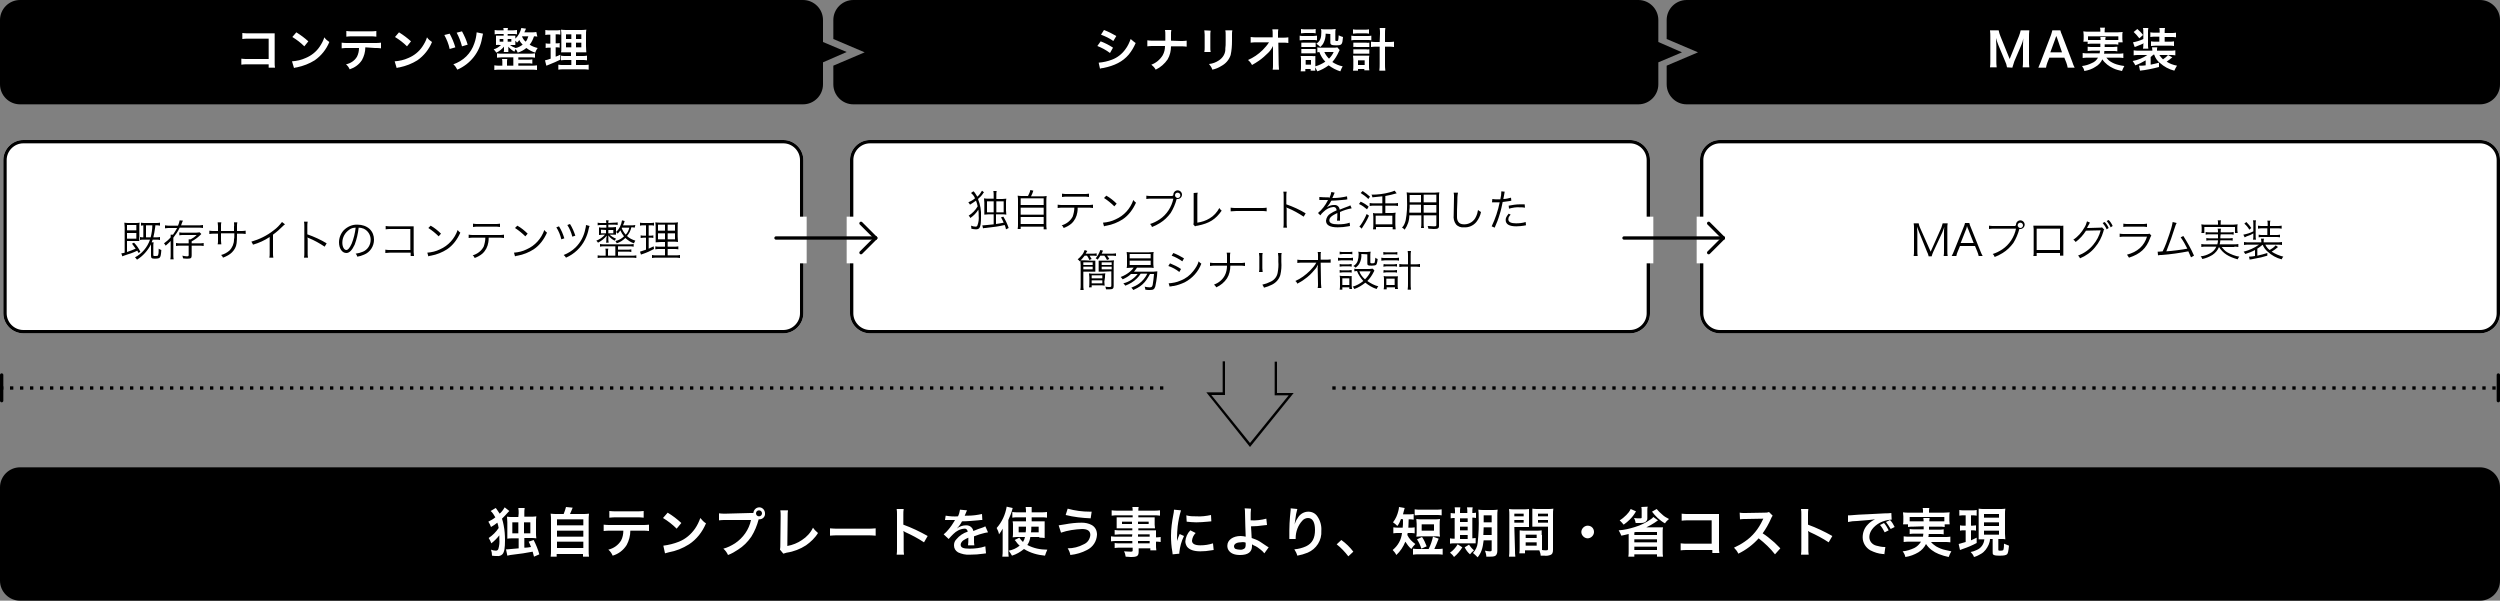 <?xml version="1.0" encoding="utf-8"?>
<!-- Generator: Adobe Illustrator 25.0.0, SVG Export Plug-In . SVG Version: 6.00 Build 0)  -->
<svg version="1.1" id="レイヤー_1" xmlns="http://www.w3.org/2000/svg" xmlns:xlink="http://www.w3.org/1999/xlink" x="0px"
	 y="0px" viewBox="0 0 750 180.2" style="enable-background:new 0 0 750 180.2;" xml:space="preserve">
<rect x="0" y="0" width="750" height="180.2" fill="#808080" stroke="none"/>
<style type="text/css">
	.st0{clip-path:url(#SVGID_2_);}
	.st1{fill:#FFFFFF;}
	.st2{fill:none;stroke:#000000;}
	.st3{fill:none;stroke:#000000;stroke-linecap:round;stroke-miterlimit:10;}
	.st4{fill:none;stroke:#000000;stroke-miterlimit:10;stroke-dasharray:1,2;}
</style>
<g>
	<defs>
		<rect id="SVGID_1_" width="750" height="180.2"/>
	</defs>
	<clipPath id="SVGID_2_">
		<use xlink:href="#SVGID_1_"  style="overflow:visible;"/>
	</clipPath>
	<g id="a" class="st0">
		<g transform="translate(510 42)">
			<path class="st1" d="M6,0h228c3.3,0,6,2.7,6,6v46c0,3.3-2.7,6-6,6H6c-3.3,0-6-2.7-6-6V6C0,2.7,2.7,0,6,0z"/>
			<path class="st2" d="M6,0.5h228c3,0,5.5,2.5,5.5,5.5v46c0,3-2.5,5.5-5.5,5.5H6c-3,0-5.5-2.5-5.5-5.5V6C0.5,3,3,0.5,6,0.5z"/>
		</g>
		<g transform="translate(255 42)">
			<path class="st1" d="M6,0h228c3.3,0,6,2.7,6,6v46c0,3.3-2.7,6-6,6H6c-3.3,0-6-2.7-6-6V6C0,2.7,2.7,0,6,0z"/>
			<path class="st2" d="M6,0.5h228c3,0,5.5,2.5,5.5,5.5v46c0,3-2.5,5.5-5.5,5.5H6c-3,0-5.5-2.5-5.5-5.5V6C0.5,3,3,0.5,6,0.5z"/>
		</g>
		<path d="M497.5,12.6V6c0-3.3-2.7-6-6-6H256c-3.3,0-6,2.7-6,6v5.7l9.4,4l-9.4,4v5.6c0,3.3,2.7,6,6,6h235.5c3.3,0,6-2.7,6-6v-6.6
			l7.1-3L497.5,12.6z"/>
		<path d="M254,15.6l-7.1-3V6c0-3.3-2.7-6-6-6H6C2.7,0,0,2.7,0,6v19.3c0,3.3,2.7,6,6,6h234.9c3.3,0,6-2.7,6-6v-6.6L254,15.6z"/>
		<path class="st1" d="M80.6,19.4v0.9h1.9c-0.1-0.5-0.1-1-0.1-1.4v-7.7c0-0.4,0-0.8,0-1.2c-0.5,0-0.5,0-1.2,0h-6.7
			c-0.6,0-1.2,0-1.8-0.1v1.8c0.6-0.1,1.2-0.1,1.8-0.1h6.1v6.1h-6.4c-0.6,0-1.2,0-1.8-0.1v1.8c0.6-0.1,1.1-0.1,1.7-0.1H80.6z
			 M87.7,11.1c1.3,0.8,2.5,1.7,3.6,2.8l1.2-1.5c-1.1-1-2.3-1.9-3.6-2.7L87.7,11.1z M88.2,20.4c0.3-0.1,0.6-0.2,0.9-0.2
			c1.9-0.4,3.7-1.1,5.3-2.1c2-1.4,3.5-3.3,4.4-5.5c-0.6-0.4-1.1-0.8-1.5-1.4c-0.3,1-0.8,1.9-1.4,2.8c-1,1.5-2.5,2.7-4.2,3.4
			c-1.3,0.6-2.7,0.9-4.1,1L88.2,20.4z M112.5,14.4c0.6,0,1.2,0,1.8,0.1v-1.7c-0.6,0.1-1.2,0.1-1.8,0.1h-8.2c-0.6,0-1.2,0-1.8-0.1
			v1.7c0.6-0.1,1.2-0.1,1.8-0.1h3.4c0,0.9-0.2,1.8-0.6,2.6c-0.7,1.2-1.9,2-3.3,2.3c0.5,0.4,0.9,1,1.1,1.5c1.5-0.5,2.8-1.4,3.7-2.8
			c0.6-1.1,1-2.4,1-3.8L112.5,14.4z M103.9,11c0.6-0.1,1.2-0.1,1.8-0.1h5.4c0.6,0,1.2,0,1.8,0.1V9.3c-0.6,0.1-1.2,0.1-1.8,0.1h-5.4
			c-0.6,0-1.2,0-1.8-0.1V11z M118.5,11.1c1.3,0.8,2.5,1.7,3.6,2.8l1.2-1.5c-1.1-1-2.3-1.9-3.6-2.7L118.5,11.1z M119,20.4
			c0.3-0.1,0.6-0.2,0.9-0.2c1.9-0.4,3.7-1.1,5.3-2.1c2-1.4,3.5-3.3,4.4-5.5c-0.6-0.4-1.1-0.8-1.5-1.4c-0.3,1-0.8,1.9-1.4,2.8
			c-1,1.5-2.5,2.7-4.2,3.4c-1.3,0.6-2.7,0.9-4.1,1L119,20.4z M133.3,10.5c0.7,1.3,1.3,2.7,1.6,4.2l1.7-0.5c-0.4-1.4-1-2.8-1.7-4.1
			L133.3,10.5z M137,9.8c0.7,1.3,1.2,2.6,1.6,4.1l1.7-0.5c-0.4-1.4-1-2.7-1.7-4L137,9.8z M143,9.7c-0.1,1.1-0.3,2.2-0.7,3.3
			c-0.5,1.5-1.3,2.8-2.4,3.9c-1.1,1.1-2.5,1.9-3.9,2.4c0.5,0.4,0.9,1,1.2,1.6c3.9-1.7,6.7-5.2,7.4-9.4c0.1-0.5,0.2-0.9,0.3-1.4
			L143,9.7z M160.9,9.6c-0.5,0.1-0.9,0.1-1.4,0.1h-2.2c0.2-0.3,0.2-0.5,0.5-1.1l-1.4-0.2c-0.3,1.2-0.9,2.4-1.8,3.2
			c0-0.3,0-0.6,0-0.9c-0.4,0-0.7,0-1.1,0h-1.2v-0.5h1.6c0.4,0,0.8,0,1.2,0.1V9c-0.4,0-0.8,0.1-1.2,0.1h-1.6c0-0.3,0-0.5,0.1-0.7
			h-1.4c0,0.2,0.1,0.5,0.1,0.7h-1.5c-0.4,0-0.8,0-1.2-0.1v1.3c0.4-0.1,0.8-0.1,1.2-0.1h1.5v0.5h-1.2c-0.4,0-0.7,0-1.1,0
			c0,0.3,0,0.6,0,0.9v1c0,0.3,0,0.6,0,0.9c0.4,0,0.7-0.1,1.1,0h0.4c-0.6,0.6-1.4,1.1-2.2,1.3c0.3,0.3,0.6,0.7,0.8,1
			c0.9-0.4,1.7-1.1,2.3-1.8c0,0.3,0,0.5,0,0.6V15c0,0.2,0,0.4-0.1,0.6h1.4c0-0.2,0-0.4,0-0.6v-0.4c0-0.4,0-0.4,0-0.5V14
			c0.5,0.6,1.1,1.1,1.8,1.5c0.1-0.3,0.3-0.5,0.4-0.8c0.2,0.3,0.5,0.7,0.6,1.1c1-0.3,1.9-0.8,2.6-1.4c0.8,0.6,1.7,1.1,2.7,1.4
			c0.1-0.5,0.4-1,0.7-1.4c-0.8-0.2-1.7-0.5-2.4-1c0.6-0.7,1-1.6,1.3-2.5c0.5,0,0.7,0,1,0.1L160.9,9.6z M154.7,14.4
			c-0.6-0.2-1.2-0.5-1.7-0.9h0.5c0.4,0,0.7,0,1.1,0c0-0.3,0-0.6,0-0.9v-0.4c0.2,0.2,0.4,0.4,0.5,0.6c0.3-0.3,0.5-0.5,0.7-0.8
			c0.2,0.5,0.6,1,1,1.4C156.1,13.9,155.4,14.3,154.7,14.4L154.7,14.4z M156.6,10.9h1.9c-0.2,0.6-0.4,1.2-0.8,1.6
			C157.2,12.1,156.8,11.5,156.6,10.9L156.6,10.9z M151,11.7v0.8h-1.1v-0.8H151z M152.3,11.7h1.1v0.8h-1.1L152.3,11.7z M153.9,19.7
			h-1.8v-1.1c0-0.3,0-0.6,0.1-0.9h-1.6c0.1,0.3,0.1,0.6,0.1,0.9v1.1h-0.8c-0.5,0-1,0-1.6-0.1V21c0.5-0.1,1-0.1,1.6-0.1h9.6
			c0.5,0,1.1,0,1.6,0.1v-1.4c-0.5,0.1-1.1,0.1-1.6,0.1h-4v-0.7h2.9c0.4,0,0.9,0,1.3,0.1v-1.3c-0.4,0.1-0.8,0.1-1.3,0.1h-2.9v-0.7
			h3.5c0.5,0,1,0,1.5,0.1v-1.3c-0.5,0.1-1,0.1-1.5,0.1h-8.5c-0.5,0-1,0-1.4-0.1v1.3c0.5,0,1-0.1,1.4-0.1h3.5V19.7z M171.4,19.5h-2.5
			c-0.5,0-0.9,0-1.4-0.1v1.5c0.5-0.1,1.1-0.1,1.6-0.1h5.9c0.5,0,1.1,0,1.6,0.1v-1.5c-0.5,0.1-1,0.1-1.5,0.1h-2.3V18h1.8
			c0.5,0,1,0,1.5,0.1v-1.4c-0.5,0.1-1,0.1-1.5,0.1h-1.8v-1.1h1.6c0.5,0,1,0,1.5,0c0-0.4-0.1-0.9-0.1-1.9v-3c0-0.9,0-1.5,0.1-1.9
			c-0.6,0.1-1.2,0.1-1.8,0.1h-3.9c-0.6,0-1.3,0-1.9-0.1c0.1,0.6,0.1,1.2,0.1,1.9v3.2c0,1.4,0,1.4-0.1,1.7c0.4,0,0.7,0,1.7,0h1.3v1.1
			h-1.6c-0.5,0-1,0-1.4-0.1v1.4c0.5-0.1,1-0.1,1.5-0.1h1.6V19.5z M171.4,10.3v1.4h-1.6v-1.4H171.4z M172.8,10.3h1.6v1.4h-1.6V10.3z
			 M171.4,12.8v1.4h-1.6v-1.4H171.4z M172.8,12.8h1.6v1.4h-1.6V12.8z M165.1,10.4v2.7h-0.4c-0.3,0-0.7,0-1-0.1v1.4
			c0.3-0.1,0.6-0.1,1-0.1h0.5v3.3c-0.6,0.2-1.1,0.4-1.7,0.5l0.4,1.6l0.3-0.1c2.2-0.9,2.7-1.1,3.9-1.7l0-1.5
			c-0.6,0.3-0.8,0.4-1.4,0.6v-2.8h0.3c0.3,0,0.6,0,0.9,0.1v-1.4c-0.3,0.1-0.6,0.1-0.9,0.1h-0.3v-2.7h0.4c0.3,0,0.7,0,1,0.1V9
			c-0.4,0.1-0.8,0.1-1.2,0.1h-2c-0.4,0-0.9,0-1.3-0.1v1.5c0.3-0.1,0.7-0.1,1.1-0.1L165.1,10.4z"/>
		<path class="st1" d="M330.3,10.4c1.3,0.5,2.6,1.1,3.7,1.9l0.9-1.5c-1.2-0.7-2.4-1.3-3.7-1.8L330.3,10.4z M329.2,13.8
			c1.3,0.5,2.6,1.2,3.8,2.1l0.9-1.6c-1.2-0.8-2.4-1.4-3.7-1.9L329.2,13.8z M330,20.6c0.3-0.1,0.6-0.2,1-0.2c3.4-0.7,5.8-1.9,7.6-4
			c0.9-1.1,1.6-2.3,2.1-3.5c-0.5-0.3-1-0.8-1.5-1.2c-0.4,1.1-0.9,2.2-1.6,3.1c-1,1.4-2.4,2.5-4,3.1c-1.3,0.5-2.7,0.8-4,0.9L330,20.6
			z M351.3,12.2c0-0.2,0-0.2,0-1.1l0-0.8c0-0.4,0-0.9,0.1-1.3h-1.9c0.1,0.4,0.1,0.9,0.1,1.3v0.8c0,0.3,0,0.5,0,1.1H346
			c-0.6,0-1.2,0-1.8-0.1v1.8c0.6-0.1,1.2-0.1,1.8-0.1h3.5c0,1-0.2,1.9-0.7,2.8c-0.8,1.3-2,2.3-3.4,2.8c0.5,0.4,1,0.9,1.3,1.5
			c1.5-0.7,2.7-1.8,3.6-3.1c0.7-1.2,1-2.6,1-3.9h2.9c0.6,0,1.2,0,1.8,0.1v-1.8c-0.6,0.1-1.2,0.1-1.8,0.1L351.3,12.2z M361.3,9.1
			c0,0.4,0.1,0.8,0.1,1.3v3.9c0,0.4,0,0.8-0.1,1.3h1.9c-0.1-0.4-0.1-0.8-0.1-1.2v-3.9c0-0.4,0-0.8,0.1-1.3L361.3,9.1z M367.6,9.1
			c0.1,0.4,0.1,0.9,0.1,1.3v1.8c0,1.1,0,1.7-0.1,2.3c0.1,1.5-0.7,2.8-1.9,3.6c-0.9,0.6-1.9,1-3,1.1c0.4,0.5,0.8,1,1,1.7
			c1-0.2,1.9-0.6,2.7-1.1c1.3-0.7,2.3-1.8,2.8-3.3c0.3-1.4,0.4-2.8,0.4-4.2v-1.9c0-0.4,0-0.9,0.1-1.3L367.6,9.1z M381.9,15.1l0,4.2
			v0.3c0,0.4,0,0.9-0.1,1.3h1.9c0-0.4-0.1-0.9-0.1-1.6l-0.1-6.5h1.4c0.5,0,1.1,0,1.6,0.1v-1.7c-0.5,0.1-1.1,0.1-1.7,0.1h-1.4l0-1.1
			V10c0-0.4,0-0.8,0.1-1.2h-1.8c0.1,0.4,0.1,0.9,0.1,1.3l0,1.1H377c-0.6,0-1.2,0-1.8-0.1v1.7c0.6-0.1,1.1-0.1,1.7-0.1h3.8
			c-0.5,0.8-1.2,1.6-1.9,2.3c-1.3,1.3-2.8,2.3-4.4,3c0.5,0.4,0.9,0.9,1.2,1.5c0.7-0.4,1.4-0.8,2.1-1.3c1-0.7,1.9-1.5,2.8-2.4
			c0.6-0.6,1-1.2,1.4-2c0,0.2,0,0.9,0,1V15.1z M401.2,14.2c-0.3,0.1-0.7,0.1-1,0.1h-4.1c-0.3,0-0.6,0-0.9-0.1v1.5
			c0.2,0,0.4-0.1,0.6-0.1c0.4,1.1,1,2.1,1.8,2.9c-0.9,0.6-1.9,1.1-3,1.4v-2.1c0-0.3,0-0.7,0-1c-0.3,0-0.6,0.1-0.9,0h-2.4
			c-0.4,0-0.7,0-1.1,0c0.1,0.4,0.1,0.7,0.1,1.1v2.1c0,0.5,0,0.9-0.1,1.4h1.4v-0.7h1.6v0.5h1.4c0-0.3-0.1-0.7-0.1-1
			c0.3,0.4,0.5,0.8,0.7,1.2c1.2-0.4,2.3-1,3.4-1.8c1.1,0.8,2.2,1.4,3.5,1.8c0.2-0.5,0.4-1,0.7-1.5c-1.1-0.2-2.2-0.7-3.1-1.3
			c0.8-0.9,1.4-1.9,1.9-3c0.1-0.2,0.2-0.4,0.3-0.6L401.2,14.2z M400.1,15.6c-0.3,0.7-0.8,1.4-1.4,2c-0.6-0.6-1.1-1.3-1.4-2H400.1z
			 M391.7,18h1.6v1.4h-1.6V18z M390.3,10c0.4,0,0.8-0.1,1.2-0.1h2c0.4,0,0.8,0,1.2,0.1V8.7c-0.4,0.1-0.8,0.1-1.2,0.1h-2
			c-0.4,0-0.8,0-1.2-0.1L390.3,10z M389.9,12.1c0.4,0,0.8-0.1,1.1-0.1h3c0.4,0,0.7,0,1.1,0.1v-1.4c-0.4,0-0.8,0.1-1.1,0.1H391
			c-0.4,0-0.8,0-1.1-0.1V12.1z M390.4,14.1c0.3,0,0.6,0,0.9,0h2.5c0.3,0,0.6,0,0.9,0v-1.3c-0.3,0-0.6,0-0.9,0h-2.5
			c-0.3,0-0.6,0-0.9,0L390.4,14.1z M390.4,16c0.3,0,0.6,0,0.9,0h2.5c0.3,0,0.6,0,0.9,0v-1.3c-0.3,0-0.6,0-0.9,0h-2.5
			c-0.3,0-0.6,0-0.9,0L390.4,16z M399.1,10.2v2.5c0,0.7,0.3,0.9,1.7,0.9c1.8,0,1.9-0.2,2.1-2.5c-0.4-0.1-0.9-0.3-1.3-0.5
			c-0.1,1.7-0.1,1.7-0.6,1.7c-0.3,0-0.4-0.1-0.4-0.2V9.9c0-0.4,0-0.8,0.1-1.2c-0.4,0-0.8,0.1-1.2,0.1h-2.1c-0.4,0-0.7,0-1.1-0.1
			c0.1,0.3,0.1,0.6,0.1,0.9c0,1.8-0.3,2.7-1.5,3.5c0.4,0.3,0.8,0.6,1.2,1c0.4-0.4,0.8-0.8,1-1.3c0.4-0.8,0.6-1.7,0.6-2.7L399.1,10.2
			z M413.9,12.6H413c-0.6,0-1.1,0-1.7-0.1v1.6c0.6-0.1,1.1-0.1,1.7-0.1h0.9v5.1c0,0.7,0,1.4-0.1,2.1h1.8c-0.1-0.7-0.1-1.4-0.1-2.1
			v-5.1h1c0.6,0,1.1,0,1.7,0.1v-1.6c-0.6,0.1-1.1,0.1-1.7,0.1h-1v-2.5c0-0.6,0-1.1,0.1-1.7h-1.7c0.1,0.6,0.1,1.1,0.1,1.7L413.9,12.6
			z M405.9,10.1c0.4,0,0.8-0.1,1.2-0.1h2.4c0.4,0,0.8,0,1.2,0.1V8.8c-0.4,0.1-0.8,0.1-1.2,0.1h-2.4c-0.4,0-0.8,0-1.2-0.1L405.9,10.1
			z M405.4,12.1c0.4-0.1,0.8-0.1,1.2-0.1h3.6c0.4,0,0.8,0,1.2,0.1v-1.4c-0.4,0.1-0.8,0.1-1.2,0.1h-3.6c-0.4,0-0.8,0-1.2-0.1
			L405.4,12.1z M406,14.1c0.3,0,0.6-0.1,0.9,0h3c0.3,0,0.6,0,0.9,0v-1.3c-0.3,0-0.6,0.1-0.9,0h-3c-0.3,0-0.6,0-0.9,0L406,14.1z
			 M406,16.1c0.3,0,0.6,0,0.9,0h3c0.3,0,0.6,0,0.9,0v-1.3c-0.3,0-0.6,0.1-0.9,0h-3c-0.3,0-0.6,0-0.9,0L406,16.1z M407.4,20.7h1.9
			v0.4h1.5c-0.1-0.4-0.1-0.8-0.1-1.2v-2.1c0-0.4,0-0.7,0.1-1.1c-0.3,0-0.6,0-0.9,0h-3c-0.3,0-0.7,0-1,0c0,0.4,0.1,0.7,0.1,1.1v2.1
			c0,0.4,0,0.9-0.1,1.3h1.5V20.7z M407.4,18.1h2v1.4h-2V18.1z"/>
		<path d="M750,12.6V6c0-3.3-2.7-6-6-6H506c-3.3,0-6,2.7-6,6v5.7l9.4,4l-9.4,4v5.6c0,3.3,2.7,6,6,6h238c3.3,0,6-2.7,6-6v-6.6"/>
		<path class="st1" d="M603.7,20.3c0.2-0.6,0.4-1.3,0.6-1.9l2.1-4.9c0.3-0.7,0.5-1.3,0.6-2c0,0.2-0.1,0.9-0.1,2.1v4.6
			c0,0.7,0,1.4-0.1,2h2c-0.1-0.7-0.1-1.4-0.1-2v-7c0-0.7,0-1.4,0.1-2.1h-2.6c-0.1,0.6-0.3,1.1-0.5,1.7l-2.8,6.9l-2.8-6.9
			c-0.2-0.5-0.4-1.1-0.5-1.7H597c0.1,0.7,0.1,1.4,0.1,2.1v7c0,0.7,0,1.4-0.1,2h2c-0.1-0.7-0.1-1.4-0.1-2v-4.6c0-0.3-0.1-1.5-0.1-2.2
			c0.2,0.7,0.4,1.4,0.7,2.1l2,4.8c0.3,0.6,0.5,1.2,0.6,1.9L603.7,20.3z M622.4,20.3c-0.3-0.5-0.5-1.1-0.7-1.7l-3.1-8.1
			c-0.2-0.5-0.4-0.9-0.5-1.4h-2.4c-0.1,0.5-0.3,1-0.4,1.4l-3.1,8.1c-0.2,0.6-0.5,1.1-0.7,1.7h2.3c0.1-0.5,0.2-1,0.4-1.5l0.6-1.5h4.5
			l0.6,1.5c0.2,0.5,0.3,1,0.4,1.5H622.4z M618.6,15.7h-3.5l1.5-4.1c0-0.1,0-0.1,0.3-0.8c0.2,0.5,0.2,0.6,0.3,0.8L618.6,15.7z
			 M630.1,13.3c0,0.4,0,0.4,0,0.8h-2.5c-0.4,0-0.8,0-1.3-0.1v1.3c0.4,0,0.8-0.1,1.3-0.1h2.4c0,0.3-0.1,0.5-0.1,0.8h-3.7
			c-0.5,0-0.9,0-1.4-0.1v1.5c0.5-0.1,1-0.1,1.5-0.1h3.1c-0.4,0.7-1,1.3-1.8,1.6c-1,0.5-2,0.8-3,0.9c0.3,0.4,0.6,0.9,0.7,1.5
			c1.2-0.2,2.4-0.6,3.4-1.3c0.9-0.5,1.6-1.3,2-2.2c0.8,1.2,2,2.1,3.3,2.7c0.8,0.4,1.7,0.6,2.6,0.8c0.2-0.5,0.4-1,0.7-1.5
			c-0.8-0.1-1.2-0.2-1.6-0.3c-0.9-0.2-1.7-0.5-2.5-1c-0.5-0.3-0.9-0.7-1.3-1.2h3.6c0.5,0,1,0,1.5,0.1V16c-0.5,0.1-1,0.1-1.4,0.1
			h-4.4c0.1-0.3,0.1-0.4,0.1-0.8h2.7c0.4,0,0.8,0,1.2,0.1V14c-0.4,0-0.8,0.1-1.2,0.1h-2.6c0-0.3,0-0.3,0-0.8h2.8
			c0.4,0,0.9,0,1.3,0.1v-0.7h1.3c0-0.3-0.1-0.7-0.1-1v-1.1c0-0.3,0-0.7,0.1-1c-0.5,0-0.8,0.1-1.6,0.1h-3.8V9.2c0-0.3,0-0.6,0.1-0.9
			H630c0.1,0.3,0.1,0.6,0.1,0.9v0.3h-3.6c-0.5,0-1,0-1.5-0.1c0,0.3,0.1,0.7,0.1,1.1v1c0,0.3,0,0.7-0.1,1h1.3v0.7
			c0.4-0.1,0.9-0.1,1.3-0.1H630.1z M627.5,12c-0.4,0-0.7,0-1.1,0v-1.1h9.1V12c-0.4,0-0.6,0-1.1,0h-2.8c0-0.3,0-0.6,0.1-0.9h-1.6
			c0,0.3,0.1,0.6,0.1,0.9H627.5z M646.3,16.5c0.3,0.9,0.9,1.8,1.7,2.4c1.2,1.1,2.7,1.9,4.3,2.3c0.2-0.5,0.5-1,0.8-1.5
			c-1.1-0.2-2.2-0.6-3.1-1.2c0.6-0.4,1.2-0.9,1.7-1.3l-1.3-0.7c-0.4,0.5-0.9,0.9-1.5,1.3c-0.4-0.4-0.8-0.8-1.1-1.3h3.3
			c0.5,0,1,0,1.5,0.1v-1.5c-0.5,0.1-1,0.1-1.5,0.1h-4V15c0-0.3,0-0.6,0.1-0.8h-1.6c0,0.3,0.1,0.5,0.1,0.8v0.2h-4
			c-0.5,0-1.1,0-1.6-0.1v1.5c0.5-0.1,1-0.1,1.5-0.1h2.6c-1.3,0.9-2.8,1.5-4.4,1.8c0.3,0.4,0.6,0.9,0.8,1.3c1.1-0.4,2.1-0.9,3.1-1.5
			v1.5c-0.6,0.1-1.1,0.1-1.4,0.1h-0.6l0.3,1.5c1.9-0.2,3.8-0.6,5.7-1.1v-1.3c-0.6,0.2-1.6,0.4-2.5,0.6v-2.3c0.4-0.3,0.6-0.5,0.8-0.7
			H646.3z M643,13.3c0,0.4,0,0.9-0.1,1.3h1.6c-0.1-0.4-0.1-0.8-0.1-1.3V9.6c0-0.4,0-0.8,0.1-1.2h-1.6c0.1,0.4,0.1,0.8,0.1,1.2v2.1
			c-1,0.5-2.1,0.8-3.1,1l0.5,1.4c0.3-0.1,0.4-0.1,0.8-0.3c0.8-0.3,1.3-0.5,1.9-0.8L643,13.3z M647.8,11.1v1.4h-1.2
			c-0.4,0-0.9,0-1.3-0.1v1.4c0.5,0,0.9-0.1,1.4-0.1h4.2c0.4,0,0.9,0,1.3,0.1v-1.4c-0.4,0.1-0.9,0.1-1.3,0.1h-1.5v-1.4h2
			c0.5,0,0.9,0,1.4,0.1V9.8c-0.5,0.1-0.9,0.1-1.4,0.1h-2V9.5c0-0.4,0-0.7,0.1-1.1h-1.7c0.1,0.4,0.1,0.7,0.1,1.1v0.3h-1.4
			c-0.5,0-0.9,0-1.4-0.1v1.4c0.5-0.1,0.9-0.1,1.4-0.1H647.8z M640.1,9.6c0.6,0.6,1.2,1.2,1.7,1.9l1.1-1c-0.5-0.7-1.1-1.3-1.7-1.8
			L640.1,9.6z"/>
		<path d="M294.6,57.2c-0.4,0.7-0.8,1.3-1.4,1.8c-0.2-0.4-0.5-0.7-0.7-1.1c-0.3-0.4-0.4-0.5-0.5-0.5l-0.7,0.5c0.5,0.4,1,1,1.2,1.6
			c-0.6,0.5-1.3,0.9-2,1.2c0.2,0.2,0.3,0.4,0.5,0.7c0.6-0.4,1.3-0.8,1.8-1.2c0.2,0.6,0.4,1.1,0.5,1.7c-0.7,1.2-1.6,2.1-2.7,2.8
			c0.2,0.2,0.4,0.4,0.5,0.7c1-0.7,1.8-1.5,2.4-2.5c0.1,0.6,0.1,1.1,0.1,1.8c0.1,1,0,2-0.4,3c-0.1,0.2-0.3,0.3-0.4,0.3
			c-0.5,0-1-0.1-1.5-0.3c0.1,0.3,0.1,0.6,0.1,0.9c0.4,0.1,0.9,0.2,1.4,0.2c0.4,0,0.8-0.1,1-0.4c0.4-0.5,0.5-1.6,0.5-3.4
			c0.1-1.8-0.2-3.6-0.9-5.3c0.6-0.5,1.2-1.1,1.6-1.8c0.1-0.1,0.1-0.1,0.2-0.2L294.6,57.2z M298.9,59.6v-1.1c0-0.4,0-0.8,0.1-1.2h-1
			c0.1,0.4,0.1,0.8,0.1,1.2v1.1h-1.6c-0.4,0-0.9,0-1.3-0.1c0,0.4,0.1,0.9,0.1,1.3v2.3c0,0.5,0,0.9,0,1.3c0.4,0,0.8-0.1,1.2-0.1h1.6
			v3c-1.2,0.1-2.6,0.3-3.1,0.3c-0.1,0-0.2,0-0.3,0l0.2,0.9c0.2-0.1,0.5-0.1,0.7-0.1c2.8-0.3,4.1-0.5,5.8-0.9
			c0.2,0.4,0.3,0.8,0.4,1.3l0.8-0.4c-0.4-1.2-0.9-2.3-1.6-3.4l-0.7,0.2c0.3,0.5,0.6,1.1,0.8,1.6c-0.9,0.2-1.1,0.2-2.3,0.4v-2.9h1.8
			c0.4,0,0.8,0,1.3,0.1c0-0.4-0.1-0.9-0.1-1.3v-2.3c0-0.4,0-0.8,0.1-1.2c-0.4,0-0.8,0.1-1.2,0.1H298.9z M298.1,60.4v3.3h-2v-3.3
			H298.1z M298.9,60.4h2.2v3.3h-2.2V60.4z M306.8,58.8c-0.5,0-1,0-1.5-0.1c0.1,0.5,0.1,1.1,0.1,1.6v6.9c0,0.5,0,1-0.1,1.5h0.9V68
			h6.9v0.8h0.9c-0.1-0.5-0.1-1-0.1-1.5v-6.9c0-0.5,0-1.1,0.1-1.6c-0.5,0.1-1,0.1-1.6,0.1h-3.1c0.3-0.5,0.5-1.1,0.7-1.7l-0.9-0.2
			c-0.1,0.6-0.4,1.2-0.7,1.8L306.8,58.8z M306.2,59.5h6.9v2h-6.9V59.5z M306.2,62.3h6.9v2.1h-6.9V62.3z M306.2,65.1h6.9v2.1h-6.9
			V65.1z M326.4,62.3c0.5,0,1,0,1.5,0.1v-1c-0.5,0.1-1,0.1-1.5,0.1h-7.6c-0.5,0-1,0-1.5-0.1v1c0.5-0.1,1-0.1,1.5-0.1h3.5
			c0,0.9-0.2,1.8-0.5,2.7c-0.7,1.3-1.9,2.2-3.3,2.6c0.3,0.2,0.5,0.5,0.6,0.8c0.8-0.3,1.6-0.7,2.3-1.3c1-0.9,1.6-2.1,1.8-3.4
			c0.1-0.5,0.1-0.9,0.1-1.4H326.4z M318.6,59.1c0.5-0.1,1-0.1,1.5-0.1h5.1c0.5,0,1,0,1.5,0.1v-1c-0.5,0.1-1,0.1-1.5,0.1h-5.1
			c-0.5,0-1,0-1.5-0.1V59.1z M331.2,59.4c1.1,0.7,2.2,1.6,3.1,2.5l0.7-0.8c-0.9-0.9-2-1.8-3.1-2.4L331.2,59.4z M331.2,67.9
			c0.3-0.1,0.5-0.2,0.8-0.2c1.7-0.3,3.4-1,4.8-1.9c1.8-1.2,3.1-3,4-5c-0.3-0.2-0.6-0.5-0.8-0.8c-0.9,2.6-2.8,4.7-5.3,5.8
			c-1.2,0.6-2.5,0.9-3.8,1L331.2,67.9z M351.8,58.8h-6.4c-0.5,0-1,0-1.5-0.1v1c0.5-0.1,1-0.1,1.5-0.1h6.6c-0.5,2.5-2,4.8-4.1,6.2
			c-0.9,0.6-1.9,1.1-2.9,1.4c0.3,0.2,0.5,0.6,0.6,0.9c0.8-0.3,1.6-0.7,2.4-1.2c1.3-0.8,2.3-1.8,3.2-3c0.8-1.3,1.4-2.7,1.8-4.2
			c0.1,0,0.2,0,0.3,0c0.7,0,1.3-0.6,1.3-1.3c0,0,0,0,0,0c0-0.7-0.6-1.3-1.3-1.3c0,0,0,0,0,0c-0.7,0-1.3,0.6-1.3,1.3
			c0,0.1,0,0.2,0,0.2H351.8z M353.3,57.8c0.4,0,0.8,0.3,0.8,0.8c0,0,0,0,0,0c0,0.4-0.3,0.8-0.8,0.8c0,0,0,0,0,0
			c-0.4,0-0.8-0.4-0.8-0.8C352.5,58.1,352.8,57.8,353.3,57.8C353.3,57.8,353.3,57.8,353.3,57.8L353.3,57.8z M358.1,57.9
			c0,0.2,0,0.5,0,0.7v0.5l0,7.4c0,0.3,0,0.6-0.1,0.8l0.5,0.6c0.2-0.1,0.5-0.2,0.8-0.2c3.5-0.7,5.4-1.9,7.2-4.5
			c-0.3-0.2-0.5-0.5-0.7-0.8c-0.7,1.3-1.7,2.4-2.9,3.1c-1.1,0.7-2.4,1.1-3.7,1.3l0-7.8c0-0.4,0-0.8,0.1-1.2L358.1,57.9z M369.3,63.4
			c0.5,0,1.1-0.1,1.6-0.1h7.5c0.5,0,1.1,0,1.6,0.1v-1.1c-0.5,0.1-1,0.1-1.6,0.1h-7.6c-0.5,0-1.1,0-1.6-0.1V63.4z M386.1,68.3
			c-0.1-0.5-0.1-0.9-0.1-1.4V63c0-0.3,0-0.5-0.1-0.8l0,0c0.1,0.1,0.3,0.2,0.4,0.2c1.7,0.7,3.3,1.6,4.8,2.6l0.6-1
			c-1.8-1.1-3.8-2-5.8-2.7v-2.4c0-0.5,0-0.9,0.1-1.4H385c0.1,0.4,0.1,0.9,0.1,1.3v8.1c0,0.5,0,0.9-0.1,1.4H386.1z M398.6,59.2
			c-0.9,0-1.9,0-2.8-0.1l0,0.9c0.1,0,0.2,0,0.3,0h0.2c0.5,0,1.7,0,1.9,0c0.1,0,0.2,0,0.2,0l-0.1,0.2c-0.7,1.4-1.7,2.7-2.9,3.7
			l0.7,0.7c0.3-0.4,0.6-0.8,1-1.1c0.8-0.8,1.8-1.3,2.9-1.4c0.6,0,0.9,0.3,1,1c-0.7,0.3-1.3,0.6-1.9,1c-0.7,0.4-1.2,1.2-1.3,2.1
			c0,1.3,1.1,2,3.5,2c1.1,0,2.1-0.1,3.2-0.3c0.2,0,0.3-0.1,0.5-0.1l-0.1-1c-1.1,0.4-2.3,0.5-3.5,0.5c-1.8,0-2.6-0.4-2.6-1.2
			c0-0.8,0.7-1.4,2.4-2.2c0,0.1,0,0.3,0,0.4c0,0.6,0,1.3-0.1,1.9l0.9,0c0-0.2,0-0.3,0-0.5c0-0.1,0-0.3,0-0.6c0-0.3,0-0.5,0-0.7
			c0-0.3,0-0.5,0-0.8c1.1-0.5,2.3-0.9,3.5-1.1l-0.4-0.9c-0.3,0.2-0.6,0.3-0.9,0.4c-0.6,0.2-1.3,0.5-2.3,0.9
			c-0.1-0.9-0.8-1.5-1.7-1.4c0,0,0,0,0,0c-0.7,0-1.4,0.2-2,0.6c-0.1,0.1-0.1,0.1-0.6,0.5c0,0,0,0,0,0v0c0,0,0,0,0,0c0,0,0,0,0,0
			c0,0,0.1-0.1,0.2-0.1c0.1,0,0.3-0.3,0.4-0.5c0.5-0.6,0.9-1.2,1.2-1.8c1.4,0,2.9-0.2,4.3-0.3c0.2,0,0.3-0.1,0.5-0.1l-0.1-0.9
			c-1.3,0.3-2.7,0.5-4.1,0.5c-0.1,0-0.2,0-0.3,0c0.1-0.1,0.2-0.5,0.4-0.9c0.1-0.2,0.2-0.5,0.3-0.7l-1-0.2c-0.1,0.6-0.3,1.2-0.6,1.8
			L398.6,59.2z M414.7,61h-2.5c-0.4,0-0.9,0-1.3-0.1v0.9c0.4-0.1,0.9-0.1,1.3-0.1h2.5V64h-1.9c-0.3,0-0.6,0-0.9-0.1
			c0,0.4,0.1,0.8,0.1,1.1v2.5c0,0.4,0,0.8-0.1,1.3h0.9v-0.7h5v0.7h0.9c0-0.4-0.1-0.8-0.1-1.3v-2.5c0-0.4,0-0.8,0.1-1.2
			c-0.3,0-0.7,0.1-1,0.1h-2.1v-2.2h2.5c0.4,0,0.9,0,1.3,0.1v-0.9c-0.4,0.1-0.9,0.1-1.3,0.1h-2.5v-2.2c1.2-0.2,2.3-0.5,3-0.7L419,58
			l-0.6-0.8c-0.5,0.2-1,0.4-1.5,0.5c-1.8,0.5-3.6,0.7-5.5,0.7c0.2,0.2,0.3,0.5,0.3,0.8c1-0.1,2-0.2,3-0.3V61z M412.7,64.7h5v2.6h-5
			V64.7z M408.2,57.9c0.8,0.5,1.6,1.1,2.3,1.8L411,59c-0.7-0.6-1.4-1.2-2.2-1.7L408.2,57.9z M407.7,61.2c0.9,0.4,1.7,1,2.4,1.6
			l0.5-0.8c-0.7-0.6-1.5-1.1-2.4-1.5L407.7,61.2z M410,64.2c-0.5,1.2-1.1,2.3-1.8,3.3c-0.1,0.2-0.3,0.3-0.4,0.4l0.7,0.7
			c0.8-1.2,1.6-2.5,2.2-3.9L410,64.2z M427.1,64.6h3.8v2.9c0,0.3-0.1,0.4-0.7,0.4c-0.6,0-1.2-0.1-1.9-0.1c0.1,0.3,0.2,0.6,0.2,0.8
			c0.5,0,1.2,0.1,1.6,0.1c1.3,0,1.6-0.2,1.6-1v-8.7c0-0.4,0-0.9,0.1-1.3c-0.5,0-0.9,0.1-1.4,0.1h-7c-0.5,0-1,0-1.4-0.1
			c0.1,0.7,0.1,1.4,0.1,2.1c0.1,2.1,0,4.2-0.4,6.3c-0.2,0.8-0.5,1.6-1.1,2.2c0.3,0.1,0.5,0.3,0.8,0.6c0.9-1.3,1.4-2.7,1.4-4.3h3.6
			V67c0,0.5,0,0.9-0.1,1.4h0.9c-0.1-0.5-0.1-0.9-0.1-1.4V64.6z M427.1,60.7v-2.3h3.8v2.3H427.1z M426.3,60.7h-3.4l0-0.7v-1.5h3.4
			L426.3,60.7z M427.1,61.5h3.8v2.3h-3.8V61.5z M426.3,61.5v2.3h-3.5c0-0.6,0-0.7,0.1-1.5c0-0.2,0-0.5,0-0.9H426.3z M436.1,57.8
			c0,0.2,0.1,0.5,0.1,0.7c0,0.2,0,0.5,0,0.8c-0.1,4.1-0.1,4.4-0.1,5.3c-0.1,0.9,0.1,1.9,0.7,2.7c0.6,0.7,1.5,1,2.4,0.9
			c1.4,0.1,2.8-0.5,3.7-1.6c0.7-0.9,1.2-1.9,1.4-3c-0.3-0.2-0.7-0.4-0.9-0.6c-0.1,0.7-0.3,1.4-0.6,2c-0.6,1.4-2,2.3-3.5,2.3
			c-0.6,0-1.2-0.1-1.6-0.5c-0.4-0.4-0.6-1-0.6-1.6c0-0.3,0-0.6,0-0.8c0-0.6,0-2.4,0.1-3.9c0-0.9,0-1.8,0.2-2.7H436.1z M447.6,60.7
			c0.1,0,0.1,0,0.2,0h0.1c0.5,0,0.6,0,1.1,0c0.5,0,0.6,0,0.9,0c-0.5,2.5-1.3,4.9-2.4,7.2l0.9,0.4c0.6-1.3,1.1-2.6,1.5-4
			c0.4-1.2,0.7-2.7,0.9-3.7c0.7-0.1,1.5-0.2,2.2-0.3c0.3-0.1,0.3-0.1,0.4-0.1l-0.1-0.9c-0.8,0.2-1.5,0.4-2.3,0.4
			c0.1-0.4,0.1-0.6,0.2-1c0.1-0.4,0.1-0.8,0.2-1.2l-1-0.1c0,0.8-0.1,1.6-0.3,2.4c-0.4,0-0.5,0-0.8,0c-0.5,0-1.1,0-1.6-0.1
			L447.6,60.7z M457.4,61.3c-1,0-1.2,0-1.4,0c-1.2,0-2.3,0.2-3.4,0.4l0.1,0.9c1.1-0.3,2.2-0.5,3.3-0.4c0.5,0,1,0,1.5,0.1L457.4,61.3
			z M452.6,64.1c-0.7,0.9-0.9,1.3-0.9,1.9c0,1.3,1.1,1.9,3.2,1.9c0.8,0,1.6-0.1,2.3-0.2c0.4-0.1,0.4-0.1,0.6-0.1l-0.1-1
			c-0.9,0.3-1.9,0.4-2.9,0.4c-1.5,0-2.3-0.4-2.3-1.2c0-0.3,0.1-0.7,0.3-0.9c0.1-0.2,0.2-0.3,0.4-0.5L452.6,64.1z M326.1,76.7
			c0.3,0.4,0.5,0.8,0.7,1.3l0.7-0.3c-0.4-0.6-0.4-0.6-0.6-1h0.9c0.4,0,0.8,0,1.2,0.1v-0.8c-0.4,0.1-0.9,0.1-1.3,0.1h-2
			c0.2-0.3,0.2-0.4,0.5-0.8l-0.8-0.3c-0.2,0.6-0.5,1.2-0.9,1.6c-0.3,0.4-0.7,0.8-1.2,1.2c0.2,0.1,0.4,0.3,0.6,0.6
			c0.5-0.5,1-1,1.5-1.7H326.1z M331.3,76.7c0.3,0.4,0.6,0.8,0.8,1.3l0.7-0.3c-0.2-0.3-0.4-0.7-0.7-1h1.3c0.5,0,0.9,0,1.4,0.1V76
			c-0.5,0.1-0.9,0.1-1.4,0.1h-2.9c0.2-0.4,0.2-0.5,0.4-0.9l-0.8-0.2c-0.3,0.9-0.8,1.8-1.4,2.5c0.2,0.1,0.4,0.2,0.6,0.4
			c0.3-0.4,0.6-0.8,0.8-1.2H331.3z M333.4,81.4v4.3c0,0.3-0.1,0.4-0.5,0.4c-0.4,0-0.9,0-1.3-0.1c0.1,0.3,0.2,0.5,0.2,0.8
			c0.3,0,0.6,0,1,0c1,0,1.3-0.2,1.3-1v-6.3c0-0.5,0-1,0.1-1.4c-0.5,0-0.9,0.1-1.4,0.1h-2c-0.6,0-0.9,0-1.2,0c0,0.3,0,0.6,0,1v1.3
			c0,0.4,0,0.7,0,1c0.4,0,0.8,0,1.4,0L333.4,81.4z M330.5,78.7h3v0.8h-3V78.7z M330.5,80h3v0.8h-3V80z M325.4,78.1
			c-0.6,0-0.9,0-1.3,0c0,0.5,0.1,1,0.1,1.4v6c0,0.5,0,1-0.1,1.5h1c-0.1-0.5-0.1-1-0.1-1.4v-4.1h2.2c0.6,0,0.9,0,1.4,0
			c0-0.3,0-0.7,0-1v-1.3c0-0.4,0-0.8,0-1c-0.3,0-0.6,0-1.2,0L325.4,78.1z M325,78.7h2.8v0.8H325V78.7z M325,80h2.8v0.8H325V80z
			 M331.5,83.2c0-0.4,0-0.8,0.1-1.2c-0.4,0-0.9,0.1-1.3,0.1H328c-0.4,0-0.9,0-1.3-0.1c0,0.4,0.1,0.7,0.1,1.2V85c0,0.4,0,0.8-0.1,1.2
			h0.8v-0.6h2.6c0.4,0,0.9,0,1.3,0.1c0-0.4-0.1-0.8-0.1-1.2L331.5,83.2z M327.5,82.6h3.2v0.9h-3.2V82.6z M327.5,84.1h3.2V85h-3.2
			V84.1z M344.2,82.1c-0.6,1.2-1.4,2.2-2.5,3c-0.7,0.5-1.5,0.9-2.3,1.2c0.2,0.2,0.4,0.4,0.6,0.7c0.4-0.2,0.8-0.4,1.2-0.6
			c1.1-0.6,2-1.4,2.7-2.4c0.4-0.6,0.8-1.2,1.1-1.8h1.2c-0.1,1.1-0.2,2.2-0.4,3.3c-0.2,0.6-0.3,0.7-1,0.7c-0.5,0-0.9-0.1-1.4-0.2
			c0.1,0.3,0.2,0.6,0.2,0.9c0.5,0.1,0.9,0.1,1.4,0.1c1,0,1.3-0.2,1.6-1.1c0.2-1,0.4-2.1,0.5-3.1c0.1-1.1,0.1-1.1,0.1-1.4
			c-0.4,0-0.8,0.1-1.1,0.1h-5.9c0.3-0.4,0.6-0.7,0.9-1.2h3.6c0.6,0,0.9,0,1.4,0.1c0-0.4-0.1-0.7-0.1-1.1v-2.6c0-0.4,0-0.7,0.1-1.1
			c-0.4,0-0.8,0.1-1.5,0.1h-5.1c-0.6,0-1,0-1.5-0.1c0,0.4,0.1,0.7,0.1,1.1v2.6c0,0.4,0,0.7-0.1,1.1c0.5,0,0.8-0.1,1.4-0.1h0.7
			c-0.3,0.4-0.6,0.8-1,1.1c-0.8,0.7-1.8,1.3-2.9,1.7c0.2,0.2,0.4,0.4,0.6,0.7c0.9-0.4,1.8-0.9,2.5-1.6h2c-1.1,1.4-2.6,2.4-4.3,2.8
			c0.2,0.2,0.4,0.4,0.6,0.7c1.3-0.5,2.5-1.2,3.5-2.2c0.4-0.4,0.8-0.9,1.1-1.4L344.2,82.1z M338.9,76.2h6.3v1.3h-6.3V76.2z
			 M338.9,78.2h6.3v1.3h-6.3V78.2z M351.5,76.7c1.1,0.4,2.2,1,3.2,1.7l0.5-0.9c-1-0.6-2.1-1.2-3.2-1.6L351.5,76.7z M350.5,79.8
			c1.2,0.4,2.3,1,3.3,1.8l0.5-0.9c-1-0.7-2.1-1.2-3.3-1.7L350.5,79.8z M350.9,86c0.2-0.1,0.3-0.1,0.5-0.1c0.3-0.1,0.5-0.1,0.7-0.1
			c1.1-0.2,2.2-0.6,3.3-1.1c2.3-1.2,4.1-3.2,5-5.6c-0.3-0.2-0.6-0.4-0.8-0.7c-0.3,1.1-0.9,2-1.6,2.9c-1,1.3-2.3,2.3-3.9,2.9
			c-1.1,0.5-2.3,0.7-3.5,0.8L350.9,86z M369,78.9v-1.1l0-0.9c0-0.4,0-0.7,0.1-1.1H368c0.1,0.4,0.1,0.7,0.1,1.1v0.9
			c0,0.4,0,0.7,0,1.1h-3.6c-0.5,0-1,0-1.5-0.1v1c0.5-0.1,1-0.1,1.5-0.1h3.6c0,1-0.2,2.1-0.7,3c-0.7,1.3-1.9,2.2-3.2,2.7
			c0.3,0.2,0.5,0.5,0.7,0.8c1.3-0.6,2.4-1.5,3.2-2.7c0.7-1.1,1-2.5,1-3.8h2.9c0.5,0,1,0,1.5,0.1v-1c-0.5,0.1-1,0.1-1.5,0.1L369,78.9
			z M377.7,75.9c0,0.4,0.1,0.7,0.1,1.1v3.5c0,0.4,0,0.7-0.1,1.1h1.1c0-0.4-0.1-0.7-0.1-1.1v-3.5c0-0.4,0-0.7,0.1-1.1L377.7,75.9z
			 M383.4,75.9c0,0.4,0.1,0.8,0.1,1.1v1.5c0.1,1.1,0,2.2-0.2,3.3c-0.2,1.2-1,2.2-2.1,2.7c-0.8,0.4-1.6,0.7-2.5,0.9
			c0.2,0.3,0.4,0.6,0.5,0.9c0.8-0.2,1.6-0.5,2.4-0.9c1.2-0.6,2.1-1.6,2.5-2.9c0.3-1.3,0.4-2.6,0.3-4V77c0-0.4,0-0.8,0.1-1.1H383.4z
			 M395.3,80.2L395.3,80.2l0.1,4.9v0.3c0,0.3,0,0.7-0.1,1h1.1c0-0.4-0.1-0.9-0.1-1.3l-0.1-6.3h1.9c0.4,0,0.7,0,1.1,0v-1
			c-0.4,0.1-0.9,0.1-1.3,0.1h-1.7l0-1.3v-0.3c0-0.2,0-0.5,0.1-0.7h-1c0.1,0.3,0.1,0.7,0.1,1.1l0,1.3l-4.7,0c-0.5,0-1,0-1.5-0.1v1
			c0.5-0.1,1-0.1,1.4-0.1l4.3,0c-0.5,0.9-1.2,1.7-1.9,2.4c-1.3,1.3-2.8,2.4-4.4,3.1c0.3,0.2,0.5,0.5,0.6,0.8
			c0.7-0.4,1.5-0.8,2.1-1.3c1.2-0.8,2.2-1.8,3.1-2.9c0.4-0.4,0.7-0.9,1-1.5C395.4,79.9,395.3,80.1,395.3,80.2L395.3,80.2z
			 M411.8,80.6c-0.3,0-0.6,0.1-1,0.1h-3.6c-0.3,0-0.6,0-0.9-0.1v0.8c0.3,0,0.5-0.1,0.8-0.1c0.4,1.1,1.1,2.1,1.9,3
			c-1,0.8-2.1,1.4-3.2,1.7c0.2,0.2,0.4,0.4,0.5,0.7c1.2-0.4,2.3-1.1,3.3-1.9c1,0.8,2.1,1.5,3.4,1.9c0.1-0.3,0.3-0.6,0.5-0.8
			c-1.2-0.3-2.3-0.9-3.3-1.6c0.8-0.8,1.4-1.7,1.9-2.7c0.1-0.2,0.2-0.3,0.2-0.5L411.8,80.6z M411.2,81.4c-0.4,0.9-1,1.7-1.7,2.4
			c-0.8-0.7-1.4-1.5-1.7-2.4L411.2,81.4z M401.9,76.3c0.3,0,0.7-0.1,1-0.1h1.8c0.3,0,0.7,0,1,0.1v-0.8c-0.3,0.1-0.7,0.1-1,0.1h-1.8
			c-0.3,0-0.7,0-1-0.1V76.3z M401.4,78.2c0.3,0,0.7-0.1,1-0.1h2.6c0.3,0,0.6,0,0.9,0.1v-0.9c-0.3,0.1-0.7,0.1-1,0.1h-2.5
			c-0.3,0-0.7,0-1-0.1V78.2z M401.9,80c0.3,0,0.6-0.1,0.9-0.1h1.8c0.3,0,0.6,0,0.9,0.1v-0.8c-0.3,0-0.6,0.1-0.9,0.1h-1.8
			c-0.3,0-0.6,0-0.9-0.1L401.9,80z M401.9,81.8c0.3,0,0.6-0.1,0.9-0.1h1.8c0.3,0,0.6,0,0.9,0.1V81c-0.3,0-0.6,0.1-0.9,0.1h-1.8
			c-0.3,0-0.6,0-0.9-0.1L401.9,81.8z M402.7,86.9v-0.7h2.1v0.5h0.8c0-0.4-0.1-0.7-0.1-1.1v-1.8c0-0.5,0-0.7,0-1
			c-0.3,0-0.6,0.1-0.9,0h-1.7c-0.3,0-0.7,0-1-0.1c0.1,0.4,0.1,0.7,0.1,1.1v1.8c0,0.4,0,0.8-0.1,1.3H402.7z M402.7,83.5h2.1v2h-2.1
			V83.5z M410.2,76.3V79c0,0.6,0.2,0.7,1.3,0.7c0.7,0,1.1-0.1,1.3-0.2c0.2-0.2,0.4-0.7,0.5-1.8c-0.3-0.1-0.5-0.2-0.7-0.4
			c0,0.5-0.1,1-0.2,1.5c-0.1,0.1-0.2,0.2-0.8,0.2c-0.4,0-0.5-0.1-0.5-0.3v-2c0-0.4,0-0.8,0.1-1.2c-0.4,0-0.7,0.1-1.1,0.1h-1.6
			c-0.3,0-0.7,0-1-0.1c0,0.3,0.1,0.5,0.1,0.8c0,0.7-0.1,1.3-0.3,2c-0.2,0.6-0.7,1.2-1.3,1.5c0.2,0.1,0.5,0.3,0.7,0.5
			c0.4-0.3,0.8-0.7,1.1-1.2c0.5-0.9,0.7-1.9,0.6-2.9L410.2,76.3z M422.4,79.3h-1.1c-0.5,0-1,0-1.5-0.1v0.9c0.5-0.1,1-0.1,1.5-0.1
			h1.1v5c0,0.6,0,1.2-0.1,1.9h1c-0.1-0.6-0.1-1.2-0.1-1.9v-5h1.2c0.5,0,1,0,1.6,0.1v-0.9c-0.5,0.1-1,0.1-1.6,0.1h-1.2v-2.6
			c0-0.5,0-1,0.1-1.4h-1c0.1,0.5,0.1,1,0.1,1.4V79.3z M415,76.4c0.3,0,0.7-0.1,1.1-0.1h2.1c0.3,0,0.7,0,1,0.1v-0.8
			c-0.3,0.1-0.7,0.1-1,0.1h-2.1c-0.4,0-0.7,0-1.1-0.1V76.4z M414.4,78.2c0.4,0,0.7-0.1,1.1-0.1h3.1c0.4,0,0.8,0,1.1,0.1v-0.9
			c-0.4,0.1-0.8,0.1-1.1,0.1h-3.1c-0.4,0-0.8,0-1.1-0.1L414.4,78.2z M415,80c0.3,0,0.6-0.1,0.9-0.1h2.3c0.3,0,0.6,0,0.9,0.1v-0.8
			c-0.3,0-0.6,0.1-0.9,0.1H416c-0.3,0-0.6,0-0.9-0.1L415,80z M415,81.8c0.3,0,0.6-0.1,0.9-0.1h2.3c0.3,0,0.6,0,0.9,0.1V81
			c-0.3,0-0.6,0.1-0.9,0.1H416c-0.3,0-0.6,0-0.9-0.1L415,81.8z M416,86.2h2.5v0.5h0.9c-0.1-0.4-0.1-0.7-0.1-1.1v-1.7
			c0-0.3,0-0.7,0.1-1c-0.3,0-0.6,0-0.9,0H416c-0.3,0-0.6,0-0.9-0.1c0.1,0.4,0.1,0.7,0.1,1.1v1.7c0,0.4,0,0.8-0.1,1.2h0.9L416,86.2z
			 M415.9,83.6h2.5v1.9h-2.5V83.6z"/>
		<path d="M578.1,75.5c0.2,0.4,0.4,0.9,0.5,1.4h0.9c0.1-0.5,0.3-0.9,0.5-1.4l2.7-5.8c0.2-0.5,0.4-1,0.6-1.6
			c-0.1,0.5-0.1,1.2-0.1,1.6v5.6c0,0.5,0,1-0.1,1.5h1.2c-0.1-0.5-0.1-1-0.1-1.5v-6.8c0-0.5,0-1,0.1-1.5h-1.5
			c-0.1,0.4-0.3,0.9-0.4,1.3l-3.2,7.2l-3.2-7.2c-0.2-0.4-0.3-0.8-0.4-1.3h-1.5c0.1,0.5,0.1,1,0.1,1.5v6.8c0,0.5,0,1-0.1,1.5h1.2
			c-0.1-0.5-0.1-1-0.1-1.5v-5.6c0-0.3-0.1-1.1-0.1-1.7c0.2,0.6,0.4,1.1,0.6,1.6L578.1,75.5z M594.8,76.8c-0.3-0.5-0.5-1-0.7-1.5
			l-2.9-7.2c-0.2-0.4-0.3-0.8-0.4-1.2h-1.3c-0.1,0.4-0.2,0.8-0.4,1.2l-2.9,7.2c-0.2,0.5-0.4,1-0.7,1.5h1.4c0.1-0.5,0.2-0.9,0.4-1.3
			l0.7-1.7h4.5l0.7,1.7c0.2,0.4,0.3,0.9,0.4,1.3H594.8z M592.1,72.9h-3.9l1.7-4.3c0-0.1,0.1-0.2,0.1-0.4c0-0.1,0.1-0.2,0.1-0.4
			c0.2,0.7,0.2,0.7,0.3,0.8L592.1,72.9z M604.6,67.8h-6.4c-0.5,0-1,0-1.5-0.1v1c0.5-0.1,1-0.1,1.5-0.1h6.6c-0.5,2.5-2,4.8-4.1,6.2
			c-0.9,0.6-1.9,1.1-2.9,1.4c0.3,0.2,0.5,0.6,0.6,0.9c0.8-0.3,1.6-0.7,2.4-1.2c1.3-0.8,2.3-1.8,3.2-3c0.8-1.3,1.4-2.7,1.8-4.2
			c0.1,0,0.2,0,0.3,0c0.7,0,1.3-0.6,1.3-1.3c0,0,0,0,0,0c0-0.7-0.6-1.3-1.3-1.3c0,0,0,0,0,0c-0.7,0-1.3,0.6-1.3,1.3
			c0,0.1,0,0.2,0,0.2H604.6z M606.1,66.8c0.4,0,0.8,0.3,0.8,0.8c0,0,0,0,0,0c0,0.4-0.3,0.8-0.8,0.8c0,0,0,0,0,0
			c-0.4,0-0.8-0.4-0.8-0.8C605.3,67.1,605.7,66.8,606.1,66.8C606.1,66.8,606.1,66.8,606.1,66.8z M618,75.8v0.9h1c0-0.3,0-0.6,0-1v-7
			c0-0.3,0-0.7,0-1c-0.3,0-0.7,0.1-1,0H611c-0.3,0-0.7,0-1,0c0,0.3,0.1,0.7,0.1,1v7.1c0,0.3,0,0.7-0.1,1h1v-0.9H618z M618,75h-7
			v-6.4h7V75z M626.1,66.4c-0.2,0.7-0.4,1.3-0.8,1.9c-0.8,1.4-1.9,2.7-3.3,3.6c0.3,0.2,0.5,0.4,0.7,0.7c1.2-0.9,2.3-2.1,3.1-3.4
			l4.4-0.1c-0.4,1.6-1.2,3.1-2.2,4.3c-1.2,1.5-2.8,2.6-4.6,3.3c0.3,0.2,0.5,0.5,0.6,0.8c1.7-0.7,3.3-1.8,4.5-3.3
			c1.2-1.4,2-3,2.5-4.7c0.1-0.5,0.1-0.5,0.3-0.6l-0.7-0.7c-0.2,0.1-0.2,0.1-0.7,0.1l-3.3,0.1c-0.2,0-0.3,0-0.5,0
			c0.2-0.4,0.4-0.8,0.6-1.1c0.1-0.2,0.2-0.4,0.3-0.5L626.1,66.4z M632,66.3c0.5,0.6,0.9,1.2,1.2,1.9l0.6-0.4
			c-0.3-0.7-0.7-1.3-1.2-1.8L632,66.3z M630.8,66.9c0.5,0.6,0.9,1.2,1.2,1.9l0.6-0.4c-0.3-0.7-0.7-1.3-1.2-1.8L630.8,66.9z
			 M636.9,68.1c0.4-0.1,0.9-0.1,1.4-0.1h4.4c0.5,0,0.9,0,1.4,0.1v-1c-0.5,0.1-0.9,0.1-1.4,0.1h-4.3c-0.5,0-0.9,0-1.4-0.1V68.1z
			 M635.8,71.1c0.5-0.1,1-0.1,1.5-0.1h6.8c-0.4,1.3-1.1,2.5-2.1,3.4c-1.1,1-2.4,1.6-3.9,2c0.2,0.3,0.4,0.6,0.6,0.9
			c3.4-1.1,5.2-2.8,6.3-5.8c0.1-0.3,0.2-0.6,0.4-0.8l-0.5-0.6c-0.3,0.1-0.6,0.1-0.8,0.1h-6.7c-0.5,0-1,0-1.5-0.1V71.1z M651.8,66.6
			c-0.2,1.3-0.6,2.5-1,3.7c-0.6,1.8-1.2,3.5-2,5.1c-0.3,0-1,0.1-1.1,0.1c-0.1,0-0.1,0-0.4,0l0.1,1.1c0.4-0.1,0.7-0.1,1.1-0.1
			c2.7-0.2,5.4-0.6,8-1.1c0.3,0.6,0.5,1.2,0.8,1.8l0.9-0.5c-0.9-2.1-2-4-3.2-5.9l-0.8,0.4c0.8,1.1,1.4,2.2,2,3.4
			c-1.5,0.3-4.6,0.7-6.3,0.8c1-2.5,1.9-5,2.7-7.6c0.1-0.3,0.2-0.6,0.4-0.9L651.8,66.6z M670.3,74c0.4,0,0.8,0,1.2,0.1v-0.9
			c-0.4,0.1-0.8,0.1-1.2,0.1h-4.4c0.1-0.4,0.2-0.8,0.2-1.2h2.6c0.4,0,0.7,0,1.1,0.1v-0.8c-0.4,0.1-0.7,0.1-1.1,0.1h-2.6
			c0-0.4,0-0.7,0.1-1.2h2.7c0.4,0,0.8,0,1.2,0.1v-0.8c-0.4,0.1-0.8,0.1-1.2,0.1h-2.7c0-0.4,0-0.7,0.1-1.1h-1
			c0.1,0.3,0.1,0.7,0.1,1.1h-2.5c-0.4,0-0.8,0-1.2-0.1v0.8c0.4-0.1,0.8-0.1,1.2-0.1h2.5c0,0.5,0,0.7,0,1.2h-2.4
			c-0.4,0-0.8,0-1.1-0.1v0.8c0.4-0.1,0.8-0.1,1.1-0.1h2.4c0,0.4-0.1,0.8-0.2,1.2h-3.6c-0.4,0-0.8,0-1.2-0.1v0.9
			c0.4-0.1,0.8-0.1,1.2-0.1h3.3c-0.4,0.9-1.1,1.6-1.9,2c-0.9,0.5-1.8,0.8-2.8,0.9c0.2,0.2,0.4,0.5,0.5,0.8c1-0.2,2-0.6,3-1.2
			c0.9-0.6,1.6-1.4,2-2.4c1.2,1.9,2.8,2.9,5.6,3.7c0.1-0.3,0.3-0.6,0.5-0.8c-1.3-0.2-2.5-0.7-3.6-1.3c-0.7-0.4-1.2-1-1.7-1.6H670.3z
			 M665.3,67.4h-3.6c-0.4,0-0.9,0-1.3-0.1c0,0.3,0.1,0.6,0.1,0.9v0.8c0,0.3,0,0.6-0.1,0.9h0.9v-1.8h9.2v1.8h0.8
			c0-0.3-0.1-0.6-0.1-0.9v-0.8c0-0.3,0-0.6,0.1-0.9c-0.4,0-0.9,0.1-1.3,0.1h-3.8v-0.5c0-0.3,0-0.5,0.1-0.8h-1
			c0.1,0.3,0.1,0.5,0.1,0.8V67.4z M678.8,73.4c0.3,0.8,0.8,1.5,1.5,2.1c1.2,1.1,2.6,1.9,4.2,2.3c0.1-0.3,0.3-0.6,0.5-0.8
			c-1.2-0.3-2.4-0.8-3.5-1.5c0.7-0.4,1.3-0.9,1.9-1.4l-0.7-0.5c-0.5,0.6-1.1,1-1.8,1.4c-0.6-0.4-1-1-1.3-1.6h3.6
			c0.5,0,0.9,0,1.4,0.1v-0.9c-0.5,0.1-0.9,0.1-1.4,0.1h-4.1v-0.3c0-0.3,0-0.5,0.1-0.8h-0.9c0,0.3,0.1,0.5,0.1,0.8v0.3h-3.8
			c-0.5,0-0.9,0-1.4-0.1v0.9c0.5-0.1,0.9-0.1,1.4-0.1h3.1c-1.4,1-3,1.7-4.6,2.1c0.2,0.2,0.3,0.5,0.5,0.7c1-0.3,2-0.7,2.9-1.2v1.8
			c-0.6,0.1-1.2,0.2-1.8,0.2l0.2,0.9c0.3-0.1,0.3-0.1,0.5-0.1c0.5-0.1,0.6-0.1,1-0.2c1.3-0.2,2.5-0.5,3.8-0.9v-0.8
			c-1,0.3-2,0.6-3,0.8v-2.1c0.5-0.3,1-0.7,1.5-1.1H678.8z M676,70.8c0,0.4,0,0.7-0.1,1.1h0.9c-0.1-0.4-0.1-0.7-0.1-1.1v-3.6
			c0-0.4,0-0.7,0.1-1.1h-0.9c0.1,0.4,0.1,0.7,0.1,1.1v2.2c-0.9,0.5-2,0.8-3,1l0.4,0.8c0.2-0.1,0.3-0.1,0.6-0.3
			c0.7-0.2,1.4-0.5,2-0.9V70.8z M680.2,68.5v2h-1.4c-0.4,0-0.8,0-1.2-0.1v0.8c0.4-0.1,0.8-0.1,1.3-0.1h3.9c0.4,0,0.8,0,1.2,0.1v-0.8
			c-0.4,0.1-0.8,0.1-1.3,0.1H681v-2h2.2c0.4,0,0.9,0,1.3,0.1v-0.9c-0.4,0.1-0.9,0.1-1.3,0.1H681v-0.6c0-0.3,0-0.7,0.1-1h-0.9
			c0.1,0.3,0.1,0.7,0.1,1v0.6h-1.6c-0.4,0-0.9,0-1.3-0.1v0.9c0.4-0.1,0.9-0.1,1.3-0.1L680.2,68.5z M673.3,67.1
			c0.6,0.5,1.1,1.1,1.5,1.8l0.6-0.5c-0.4-0.6-0.9-1.2-1.5-1.8L673.3,67.1z"/>
		<g transform="translate(1 42)">
			<path class="st1" d="M6,0h228c3.3,0,6,2.7,6,6v46c0,3.3-2.7,6-6,6H6c-3.3,0-6-2.7-6-6V6C0,2.7,2.7,0,6,0z"/>
			<path class="st2" d="M6,0.5h228c3,0,5.5,2.5,5.5,5.5v46c0,3-2.5,5.5-5.5,5.5H6c-3,0-5.5-2.5-5.5-5.5V6C0.5,3,3,0.5,6,0.5z"/>
		</g>
		<rect x="236" y="65" class="st1" width="6" height="14"/>
		<rect x="490" y="65" class="st1" width="6" height="14"/>
		<rect x="254" y="65" class="st1" width="6" height="14"/>
		<rect x="509" y="65" class="st1" width="6" height="14"/>
		<path d="M45,71.9c-0.8,2.3-2.4,4.2-4.5,5.3c0.2,0.2,0.4,0.4,0.6,0.7c1.8-1.1,3.2-2.7,4.2-4.6v3.4c0,0.7,0.2,0.9,1.1,0.9
			c0.9,0,1.3-0.1,1.5-0.3c0.3-0.3,0.4-0.9,0.5-2.3c-0.3-0.1-0.5-0.2-0.8-0.4v0.4c0,0.5,0,1.1-0.2,1.6c-0.1,0.2-0.3,0.2-0.8,0.2
			S46,76.8,46,76.5v-2.8c0-0.3,0-0.7,0.1-1h-0.6c0.1-0.3,0.2-0.5,0.3-0.8h1.1c0.4,0,0.8,0,1.1,0.1v-0.9c-0.4,0.1-0.8,0.1-1.2,0.1H46
			c0.2-0.9,0.4-1.8,0.5-2.7c0.1-0.6,0.1-0.6,0.1-0.9h0.2c0.4,0,0.8,0,1.2,0.1v-0.9c-0.4,0.1-0.8,0.1-1.2,0.1h-3.3
			c-0.4,0-0.8,0-1.2-0.1v0.9c0.2,0,0.5-0.1,0.7-0.1v3.6c-0.3,0-0.7,0-1-0.1V72c0.3-0.1,0.7-0.1,1-0.1H45z M43.8,71.2v-3.6h1.9
			c0,1.2-0.2,2.4-0.5,3.6H43.8z M42.1,75.5c-0.5-1-1.1-1.9-1.9-2.7l-0.6,0.3c0.4,0.5,0.7,1,1.1,1.5c-1.1,0.5-1.5,0.6-2.6,1v-3.3h2.5
			c0.4,0,0.8,0,1.2,0c0-0.4-0.1-0.8,0-1.2v-2.9c0-0.5,0-1,0.1-1.4c-0.4,0.1-0.8,0.1-1.3,0.1h-1.9c-0.5,0-0.9,0-1.4-0.1
			c0,0.4,0.1,0.8,0.1,1.4v7.6c-0.3,0.1-0.7,0.2-1,0.2l0.3,0.9c0.2-0.1,0.3-0.1,0.5-0.2c0.9-0.3,1.7-0.6,2.1-0.7
			c0.8-0.3,0.8-0.3,1.9-0.8c0.1,0.3,0.2,0.4,0.4,0.7L42.1,75.5z M38.1,67.5h2.8v1.6h-2.8L38.1,67.5z M38.1,69.9h2.8v1.7h-2.8
			L38.1,69.9z M57.5,73.7h2.3c0.4,0,0.9,0,1.3,0.1v-0.9C60.7,73,60.2,73,59.8,73h-2.3v-0.6c0.4-0.2,0.9-0.5,1.3-0.8
			c0.4-0.3,0.8-0.6,1.2-1c0.3-0.3,0.3-0.3,0.4-0.4l-0.5-0.5c-0.3,0-0.7,0.1-1,0.1H55c-0.4,0-0.8,0-1.2-0.1v0.9
			c0.4-0.1,0.8-0.1,1.2-0.1H59c-0.5,0.5-1.2,1-1.8,1.3h-0.6c0,0.2,0,0.5,0,0.7V73h-2.5c-0.4,0-0.9,0-1.3-0.1v0.9
			c0.4-0.1,0.9-0.1,1.3-0.1h2.5v2.8c0,0.3-0.1,0.4-0.5,0.4c-0.5,0-0.9-0.1-1.4-0.2c0.1,0.3,0.2,0.5,0.2,0.8c0.4,0.1,0.9,0.1,1.4,0.1
			c1,0,1.2-0.2,1.2-1L57.5,73.7z M53.2,68.3c-0.4,0.7-0.8,1.4-1.3,2.1h-0.7c0,0.3,0,0.3,0,0.8c-0.6,0.7-1.3,1.3-2,1.8
			c0.2,0.2,0.4,0.5,0.5,0.7c0.7-0.6,1-0.9,1.5-1.4v4.2c0,0.4,0,0.9-0.1,1.3h1c-0.1-0.4-0.1-0.9-0.1-1.3v-5.2c0.7-0.9,1.4-1.9,1.9-3
			h5.6c0.5,0,1,0,1.4,0.1v-0.9c-0.5,0.1-1,0.1-1.4,0.1h-5.2c0.1-0.2,0.2-0.4,0.2-0.5c0.2-0.5,0.2-0.6,0.4-0.9l-1-0.1
			c-0.1,0.6-0.3,1.1-0.5,1.6H51c-0.5,0-1,0-1.5-0.1v0.9c0.5-0.1,1-0.1,1.4-0.1H53.2z M66.3,69.3v-1.5c0-0.4,0-0.7,0.1-1.1h-1.1
			c0,0.4,0.1,0.7,0.1,1.1v1.5h-1.1c-0.5,0-1,0-1.5-0.1v1c0.5-0.1,1-0.1,1.5-0.1h1.1v2.1c0,0.4,0,0.7-0.1,1.1h1.1
			c0-0.3-0.1-0.7-0.1-1.1v-2.2h4c0,1.1,0,1.5-0.1,1.9c0,1.2-0.5,2.4-1.4,3.3c-0.7,0.6-1.6,1.1-2.5,1.3c0.3,0.2,0.5,0.5,0.6,0.8
			c0.5-0.2,1-0.4,1.5-0.7c0.9-0.5,1.6-1.2,2.1-2.1c0.5-0.9,0.6-1.8,0.6-4.4h1.1c0.5,0,1,0,1.5,0.1v-1c-0.5,0.1-1,0.1-1.5,0.1h-1.1
			v-1.4c0-0.4,0-0.8,0.1-1.2h-1c0,0.4,0.1,0.9,0,1.3v1.3H66.3z M84.6,66.6c-0.7,0.9-1.5,1.8-2.5,2.5c-2,1.6-4.3,2.7-6.7,3.4
			c0.2,0.3,0.4,0.6,0.5,0.9c1.8-0.5,3.5-1.3,5-2.3v4.9c0,0.5,0,0.9-0.1,1.3H82c-0.1-0.5-0.1-0.9-0.1-1.4v-5.5c1.1-0.8,2.1-1.7,3-2.6
			c0.2-0.2,0.4-0.4,0.6-0.5L84.6,66.6z M92.4,77.3c-0.1-0.5-0.1-0.9-0.1-1.4V72c0-0.3,0-0.5-0.1-0.8l0,0c0.1,0.1,0.3,0.2,0.4,0.2
			c1.7,0.7,3.3,1.6,4.8,2.6l0.6-1c-1.8-1.1-3.8-2-5.8-2.7v-2.4c0-0.5,0-0.9,0.1-1.4h-1.1c0.1,0.4,0.1,0.9,0.1,1.3v8.1
			c0,0.5,0,0.9-0.1,1.4H92.4z M107.6,68.3c0.5,0,1,0.1,1.5,0.3c1.3,0.6,2.1,1.9,2.1,3.3c0,1.6-0.9,3-2.3,3.6
			c-0.7,0.3-1.4,0.5-2.2,0.6c0.2,0.2,0.4,0.5,0.5,0.9c0.7-0.1,1.3-0.3,2-0.6c1.8-0.7,3-2.5,3-4.5c0-1.2-0.4-2.3-1.3-3.2
			c-1-0.9-2.3-1.3-3.6-1.3c-1.6-0.1-3.1,0.6-4.2,1.7c-0.9,1-1.4,2.3-1.4,3.6c0,1.8,0.9,3.2,2.2,3.2c0.9,0,1.7-0.8,2.5-2.5
			C107,71.8,107.4,70.1,107.6,68.3L107.6,68.3z M106.7,68.3c-0.2,1.7-0.6,3.3-1.2,4.8c-0.6,1.3-1.1,1.9-1.6,1.9
			c-0.7,0-1.2-1-1.2-2.2c0-1.6,0.8-3,2.1-3.9C105.3,68.5,106,68.3,106.7,68.3L106.7,68.3z M123.2,76v0.8h1c0-0.4-0.1-0.8-0.1-1.2
			v-6.7c0-0.5,0-0.7,0-1c-0.3,0-0.5,0-0.7,0h-6.2c-0.5,0-1,0-1.5-0.1v1c0.5-0.1,1-0.1,1.5-0.1h5.9v6.3H117c-0.5,0-0.9,0-1.4-0.1v1
			c0.5,0,0.9-0.1,1.4-0.1H123.2z M128.5,68.4c1.1,0.7,2.2,1.6,3.1,2.5l0.7-0.8c-0.9-0.9-2-1.8-3.1-2.4L128.5,68.4z M128.5,76.9
			c0.3-0.1,0.5-0.2,0.8-0.2c1.7-0.3,3.4-1,4.8-1.9c1.8-1.2,3.1-3,4-5c-0.3-0.2-0.6-0.5-0.8-0.8c-0.9,2.6-2.8,4.7-5.3,5.8
			c-1.2,0.6-2.5,0.9-3.8,1L128.5,76.9z M149.7,71.3c0.5,0,1,0,1.5,0.1v-1c-0.5,0.1-1,0.1-1.5,0.1h-7.6c-0.5,0-1,0-1.5-0.1v1
			c0.5-0.1,1-0.1,1.5-0.1h3.5c0,0.9-0.2,1.8-0.5,2.7c-0.7,1.3-1.9,2.2-3.3,2.6c0.3,0.2,0.5,0.5,0.6,0.8c0.8-0.3,1.6-0.7,2.3-1.3
			c1-0.9,1.6-2.1,1.8-3.4c0.1-0.5,0.1-0.9,0.1-1.4L149.7,71.3z M141.9,68.1c0.5-0.1,1-0.1,1.5-0.1h5.1c0.5,0,1,0,1.5,0.1v-1
			c-0.5,0.1-1,0.1-1.5,0.1h-5.1c-0.5,0-1,0-1.5-0.1V68.1z M154.5,68.4c1.1,0.7,2.2,1.6,3.1,2.5l0.7-0.8c-0.9-0.9-2-1.8-3.1-2.4
			L154.5,68.4z M154.5,76.9c0.3-0.1,0.5-0.2,0.8-0.2c1.7-0.3,3.4-1,4.8-1.9c1.8-1.2,3.1-3,4-5c-0.3-0.2-0.6-0.5-0.8-0.8
			c-0.9,2.6-2.8,4.7-5.3,5.8c-1.2,0.6-2.5,0.9-3.8,1L154.5,76.9z M166.9,68.2c0.7,1.1,1.2,2.3,1.5,3.6l0.9-0.3
			c-0.4-1.3-0.9-2.5-1.6-3.6L166.9,68.2z M170.2,67.5c0.7,1.1,1.2,2.3,1.5,3.5l0.9-0.3c-0.4-1.2-0.9-2.4-1.6-3.5L170.2,67.5z
			 M175.8,67.5c0,0.4-0.1,0.8-0.2,1.2c-0.4,2.1-1.4,4-2.9,5.5c-1,1-2.3,1.8-3.6,2.3c0.3,0.2,0.5,0.5,0.7,0.8c2.5-1.1,4.5-3,5.7-5.4
			c0.5-1,0.9-2.1,1.1-3.2c0.1-0.3,0.1-0.6,0.3-0.9L175.8,67.5z M190.6,67.5c-0.4,0.1-0.8,0.1-1.2,0.1h-2.5c0.2-0.4,0.4-0.9,0.5-1.3
			l-0.8-0.2c-0.1,0.7-0.3,1.3-0.6,1.9c-0.3,0.6-0.7,1.2-1.2,1.6c0.2,0.1,0.4,0.3,0.5,0.5c0.3-0.3,0.6-0.7,0.8-1
			c0.3,0.7,0.7,1.3,1.1,1.8c-0.7,0.7-1.6,1.2-2.6,1.4c0.2,0.2,0.3,0.4,0.4,0.7c1-0.3,1.9-0.9,2.6-1.6c0.8,0.7,1.6,1.3,2.6,1.6
			c0.1-0.3,0.2-0.5,0.4-0.8c-0.9-0.3-1.8-0.7-2.5-1.4c0.6-0.7,1.1-1.6,1.3-2.6c0.3,0,0.7,0,1,0.1L190.6,67.5z M188.8,68.3
			c-0.2,0.8-0.5,1.5-1.1,2.1c-0.5-0.6-0.9-1.2-1.2-2l0.1-0.1L188.8,68.3z M184.5,76.7h-2.1v-1.2c0-0.3,0-0.6,0.1-0.9h-0.9
			c0.1,0.3,0.1,0.6,0.1,0.9v1.2h-1.1c-0.4,0-0.9,0-1.3-0.1v0.8c0.4-0.1,0.9-0.1,1.3-0.1h9c0.4,0,0.9,0,1.3,0.1v-0.8
			c-0.4,0.1-0.9,0.1-1.3,0.1h-4.2v-1.2h2.9c0.4,0,0.8,0,1.1,0.1v-0.8c-0.4,0.1-0.8,0.1-1.1,0.1h-2.9v-1h3.4c0.4,0,0.9,0,1.3,0.1
			v-0.8c-0.4,0.1-0.9,0.1-1.3,0.1h-7.6c-0.4,0-0.8,0-1.2-0.1v0.8c0.4-0.1,0.8-0.1,1.2-0.1h3.4V76.7z M182.5,66.9
			c0-0.3,0-0.6,0.1-0.8h-0.8c0,0.3,0.1,0.6,0.1,0.8h-1.5c-0.4,0-0.8,0-1.1-0.1v0.8c0.4-0.1,0.7-0.1,1.1-0.1h1.5v0.8h-1.1
			c-0.4,0-0.7,0-1.1-0.1c0,0.3,0,0.5,0,0.8v0.7c0,0.3,0,0.6,0,0.8c0.3,0,0.7-0.1,1-0.1h0.8c-0.7,0.8-1.6,1.4-2.6,1.8
			c0.2,0.2,0.4,0.4,0.5,0.6c1-0.5,1.9-1.2,2.6-2.1c0,0.3,0,0.5-0.1,0.8v0.5c0,0.3,0,0.5-0.1,0.8h0.8c0-0.3-0.1-0.5-0.1-0.8v-0.5
			c0-0.2,0-0.4,0-0.7c0-0.1,0-0.1,0-0.2c0.5,0.7,1.1,1.2,1.9,1.6c0.1-0.2,0.3-0.4,0.4-0.6c-0.7-0.3-1.4-0.7-1.9-1.2h0.9
			c0.3,0,0.7,0,1,0c0-0.3,0-0.5,0-0.8v-0.7c0-0.3,0-0.5,0-0.8c-0.4,0-0.7,0.1-1.1,0.1h-1.2v-0.8h1.7c0.4,0,0.7,0,1.1,0.1v-0.8
			c-0.4,0.1-0.7,0.1-1.1,0.1L182.5,66.9z M181.8,69V70h-1.5v-1.1L181.8,69z M182.5,69h1.5V70h-1.5L182.5,69z M193.8,67.6v3.1h-0.7
			c-0.3,0-0.6,0-0.9-0.1v0.8c0.3,0,0.6-0.1,0.9-0.1h0.7v3.6c-0.6,0.2-1.2,0.4-1.8,0.6l0.3,0.9c0.2-0.1,0.3-0.2,0.5-0.2
			c1.2-0.4,2.3-0.9,3.4-1.5l-0.1-0.8c-0.7,0.3-0.9,0.4-1.5,0.7v-3.3h0.5c0.3,0,0.6,0,0.9,0.1v-0.8c-0.3,0.1-0.6,0.1-0.9,0.1h-0.5
			v-3.1h0.6c0.3,0,0.7,0,1,0.1v-0.9c-0.4,0.1-0.7,0.1-1.1,0.1h-2c-0.4,0-0.7,0-1.1-0.1v0.9c0.3-0.1,0.7-0.1,1-0.1H193.8z
			 M199.5,72.5V74h-1.7c-0.4,0-0.8,0-1.2-0.1v0.9c0.4-0.1,0.8-0.1,1.2-0.1h1.7v1.9h-2.7c-0.4,0-0.8,0-1.2-0.1v0.9
			c0.4-0.1,0.9-0.1,1.3-0.1h5.8c0.4,0,0.9,0,1.3,0.1v-0.9c-0.4,0.1-0.8,0.1-1.3,0.1h-2.4v-1.9h1.9c0.4,0,0.9,0,1.3,0.1v-0.9
			c-0.4,0.1-0.8,0.1-1.3,0.1h-1.9v-1.5h1.5c0.7,0,1.1,0,1.6,0.1c0-0.6-0.1-1.1-0.1-1.7v-2.6c0-0.8,0-1.3,0.1-1.6
			c-0.6,0.1-1.1,0.1-1.7,0.1h-3.4c-0.6,0-1.1,0-1.7-0.1c0.1,0.5,0.1,1.1,0.1,1.7v2.8c0,0.7,0,0.7,0,1c0,0.2,0,0.3,0,0.5
			c0.5,0,1.1-0.1,1.6-0.1H199.5z M199.5,67.4v1.8h-2.1v-1.8H199.5z M200.3,67.4h2.2v1.8h-2.2V67.4z M199.5,70v1.8h-2.1V70H199.5z
			 M200.3,70h2.2v1.8h-2.2V70z"/>
		<line class="st3" x1="232.8" y1="71.4" x2="262.7" y2="71.4"/>
		<line class="st3" x1="258.3" y1="67" x2="262.7" y2="71.4"/>
		<line class="st3" x1="258.3" y1="75.8" x2="262.7" y2="71.4"/>
		<line class="st3" x1="487.2" y1="71.4" x2="517" y2="71.4"/>
		<line class="st3" x1="512.6" y1="67" x2="517" y2="71.4"/>
		<line class="st3" x1="512.6" y1="75.8" x2="517" y2="71.4"/>
		<path d="M6,140.2h738c3.3,0,6,2.7,6,6v28c0,3.3-2.7,6-6,6H6c-3.3,0-6-2.7-6-6v-28C0,142.9,2.7,140.2,6,140.2z"/>
		<path class="st1" d="M147.2,153.3c0.6,0.5,1,1.2,1.4,1.9c-0.6,0.5-1.3,0.9-2.1,1.3c0.3,0.5,0.6,1,0.8,1.6c0.7-0.4,1.3-0.8,1.9-1.3
			c0.2,0.5,0.3,1.1,0.4,1.6c-0.8,1.2-1.8,2.2-3,3c0.3,0.5,0.6,1,0.8,1.6c0.9-0.7,1.7-1.5,2.4-2.4c0,0.5,0,0.8,0,1.1c0.1,1,0,2-0.3,3
			c-0.1,0.3-0.4,0.5-0.7,0.5c-0.5,0-1-0.1-1.5-0.3c0.2,0.6,0.3,1.2,0.3,1.8c0.5,0.1,1,0.1,1.5,0.1c0.6,0.1,1.2-0.1,1.6-0.5
			c0.6-0.6,0.8-1.9,0.8-4.2c0-1.5-0.1-3-0.4-4.5c-0.1-0.7-0.3-1.3-0.5-2c0.6-0.6,1.2-1.2,1.8-1.9l0.4-0.4l-1.4-1.1
			c-0.4,0.7-0.9,1.4-1.5,1.9c-0.2-0.3-0.4-0.6-0.6-0.9c-0.4-0.6-0.4-0.6-0.6-0.8L147.2,153.3z M155.5,155.1h-1.8
			c-0.5,0-1.1,0-1.6-0.1c0,0.5,0.1,1,0.1,1.7v3.2c0,0.8,0,1.2,0,1.7c0.5-0.1,1.1-0.1,1.6-0.1h1.8v3c-1.1,0.1-2.3,0.2-3.4,0.3
			c-0.1,0-0.3,0-0.4,0l0.4,1.9c0.3-0.1,0.6-0.1,0.9-0.2c2.7-0.3,5.3-0.7,6.7-1c0.1,0.5,0.3,1,0.4,1.5l1.6-0.7
			c-0.4-1.5-1-2.9-1.7-4.3l-1.5,0.5c0.3,0.5,0.5,1.1,0.7,1.6c-0.9,0.1-1,0.2-1.6,0.2c-0.2,0-0.2,0-0.4,0v-2.9h2c0.5,0,1.1,0,1.6,0.1
			c-0.1-0.6-0.1-1.2-0.1-1.7v-3.2c0-0.6,0-1.1,0.1-1.7c-0.5,0.1-1.1,0.1-1.6,0.1h-2V154c0-0.5,0-1.1,0.1-1.6h-1.9
			c0.1,0.5,0.1,1.1,0.1,1.6L155.5,155.1z M155.5,156.7v3.3h-1.8v-3.3H155.5z M157.2,160v-3.3h1.9v3.3H157.2z M167.2,154.2
			c-0.7,0-1.3,0-2-0.1c0.1,0.7,0.1,1.3,0.1,2v9c0,0.6,0,1.2-0.1,1.9h1.8v-0.8h7.9v0.8h1.8c-0.1-0.6-0.1-1.2-0.1-1.9v-9
			c0-0.7,0-1.3,0.1-2c-0.7,0.1-1.3,0.1-2,0.1h-3.7c0.3-0.6,0.5-1.2,0.8-1.9l-2-0.2c-0.2,0.7-0.4,1.4-0.7,2.1L167.2,154.2z
			 M167.1,155.8h7.9v1.8h-7.9V155.8z M167.1,159.2h7.9v1.8h-7.9V159.2z M167.1,162.5h7.9v1.9h-7.9V162.5z M192.7,159.2
			c0.7,0,1.4,0,2,0.1v-1.9c-0.7,0.1-1.4,0.1-2.1,0.1h-9.4c-0.7,0-1.4,0-2.1-0.1v1.9c0.7-0.1,1.4-0.1,2-0.1h3.9c0,1-0.2,2.1-0.7,3
			c-0.9,1.4-2.2,2.3-3.8,2.7c0.6,0.5,1,1.1,1.3,1.8c1.7-0.5,3.2-1.6,4.2-3.2c0.7-1.3,1.1-2.8,1.1-4.3H192.7z M182.9,155.3
			c0.7-0.1,1.4-0.1,2-0.1h6.2c0.7,0,1.4,0,2,0.1v-2c-0.7,0.1-1.4,0.1-2.1,0.1h-6.1c-0.7,0-1.4,0-2.1-0.1V155.3z M198.9,155.4
			c1.5,0.9,2.9,2,4.1,3.2l1.4-1.7c-1.3-1.2-2.6-2.2-4.1-3.1L198.9,155.4z M199.5,166c0.3-0.1,0.7-0.2,1.1-0.3
			c2.2-0.4,4.2-1.2,6.1-2.4c2.3-1.5,4-3.7,5.1-6.3c-0.7-0.4-1.2-1-1.7-1.6c-0.4,1.1-0.9,2.2-1.6,3.2c-1.2,1.7-2.8,3.1-4.8,3.9
			c-1.5,0.6-3.1,1-4.7,1.2L199.5,166z M217.7,154.1c-0.7,0-1.4,0-2-0.1v2.1c0.7-0.1,1.3-0.1,2-0.1h7.6c-0.6,2.9-2.4,5.4-4.8,7
			c-1.1,0.7-2.3,1.3-3.5,1.6c0.6,0.5,1.1,1.2,1.4,1.9c1.1-0.4,2.1-1,3-1.6c1.6-1,2.9-2.3,4-3.9c1-1.6,1.7-3.3,2.2-5.2
			c0.1,0,0.1,0,0.2,0c1,0,1.8-0.8,1.7-1.8c0-1-0.8-1.8-1.7-1.8c0,0,0,0,0,0c-1,0-1.7,0.8-1.8,1.7c-0.3,0-0.6,0-0.9,0L217.7,154.1z
			 M227.7,153.1c0.5,0,0.9,0.4,0.9,0.9c0,0,0,0,0,0c0,0.5-0.4,0.9-0.9,0.9c-0.5,0-0.9-0.4-0.9-0.9
			C226.8,153.5,227.2,153.1,227.7,153.1L227.7,153.1z M234.1,153.1c0.1,0.5,0.1,1.1,0.1,1.6l-0.1,8.6c0,0.6,0,1.1-0.1,1.6l1,1.2
			c0.3-0.1,0.6-0.2,1-0.3c2.1-0.3,4.1-1.1,5.8-2.2c1.4-1,2.7-2.2,3.6-3.7c-0.6-0.5-1.1-1-1.5-1.6c-0.7,1.5-1.9,2.8-3.3,3.7
			c-1.3,0.9-2.8,1.5-4.4,1.8l0.1-9.1c0-0.5,0-1.1,0.1-1.6L234.1,153.1z M249,160.7c0.9-0.1,1.7-0.1,2.6-0.1h8.5c0.9,0,1.7,0,2.6,0.1
			v-2.2c-0.9,0.1-1.7,0.1-2.6,0.1h-8.5c-0.9,0-1.7,0-2.6-0.1L249,160.7z M271.2,166.4c-0.1-0.6-0.1-1.2-0.1-1.8v-4.2
			c0-0.4,0-0.7-0.1-1.1c0.2,0.1,0.4,0.2,0.5,0.3c2,0.9,3.9,1.9,5.7,3.1l1.1-1.9c-2.3-1.3-4.8-2.5-7.3-3.4v-3c0-0.6,0-1.1,0.1-1.7
			H269c0.1,0.5,0.1,1.1,0.1,1.6v10.3c0,0.6,0,1.2-0.1,1.8H271.2z M283.5,156c0.1,0,0.2,0,0.3,0c0.1,0,0.1,0,0.4,0c0.4,0,1.8,0,2,0
			c0,0,0.2,0,0.3,0c-0.1,0.1-0.1,0.1-0.1,0.2c-0.6,1-1.2,1.9-1.9,2.7c-0.4,0.5-0.9,1-1.4,1.4l1.5,1.4c0.4-0.5,0.9-1,1.4-1.5
			c0.9-0.9,2-1.5,3.3-1.6c0.5-0.1,0.9,0.3,1,0.8c0,0,0,0.1,0,0.1c-1.3,0.4-2.5,1.2-3.4,2.3c-0.5,0.5-0.7,1.1-0.7,1.8
			c0,0.9,0.4,1.6,1.2,2.1c1.1,0.5,2.3,0.8,3.6,0.7c1.4,0,2.7-0.1,4.1-0.3c0.2,0,0.5-0.1,0.7-0.1l-0.2-2.1c-1.5,0.5-3.1,0.7-4.7,0.7
			c-1.9,0-2.7-0.3-2.7-1.2c0-0.5,0.4-1,0.8-1.3c0.5-0.3,1-0.6,1.5-0.8v0.4c0,0.6,0,1.2-0.1,1.9l1.9,0c0-0.3-0.1-0.6-0.1-0.8
			c0-0.1,0-0.3,0-0.5v-0.6c0-0.2,0-0.2,0-0.6v-0.2c1.4-0.5,2.2-0.8,2.4-0.8c0.6-0.2,1.2-0.3,1.8-0.4l-0.8-1.8
			c-0.4,0.2-0.8,0.4-1.2,0.5c-0.4,0.1-1.2,0.4-2.4,0.9c-0.2-1.1-1.2-1.8-2.3-1.7c-0.8,0-1.6,0.3-2.3,0.7c-0.2,0.2-0.2,0.2-0.3,0.2
			l0,0c0.6-0.6,1.1-1.3,1.5-2.1c1.6,0,3.6-0.2,4.8-0.3c0.8-0.1,0.8-0.1,1.3-0.1l-0.1-1.8c-1.4,0.3-2.8,0.5-4.2,0.5
			c-0.9,0-0.9,0-1,0.1c0-0.1,0.1-0.1,0.1-0.3c0.2-0.5,0.4-1,0.6-1.4l-2.1-0.2c-0.1,0.7-0.3,1.4-0.6,2c-1.2,0.1-2.5,0-3.7-0.2
			L283.5,156z M311.8,161.3c0.5,0,1,0,1.6,0.1c0-0.4,0-0.7,0-1.5v-2.1c0-0.6,0-1,0-1.4c-0.4,0-0.8,0-1.5,0h-2.4v-1.2h3
			c0.5,0,1.1,0,1.6,0.1v-1.7c-0.6,0.1-1.2,0.1-1.8,0.1h-2.8c0-0.5,0-1.1,0-1.6h-1.8c0.1,0.5,0.1,1.1,0.1,1.6h-2.4
			c-0.6,0-1.2,0-1.7-0.1v1.7c0.5-0.1,1-0.1,1.5-0.1h2.6l0,1.2h-2.5c-0.8,0-1,0-1.5,0c0.1,0.4,0.1,0.9,0.1,1.3v2.2
			c0,0.4,0,0.9-0.1,1.3c0.4,0,0.9-0.1,1.3-0.1h2.4c-0.1,0.5-0.3,1-0.6,1.5c-0.4-0.4-0.8-0.8-1.1-1.3l-1.4,0.7
			c0.2,0.2,0.3,0.3,0.5,0.6c0.3,0.4,0.6,0.8,1,1.1c-1,0.8-2.1,1.3-3.3,1.5c0.4,0.5,0.7,1,1,1.5c1.3-0.4,2.5-1.1,3.6-2
			c1.9,1.2,4.1,1.8,6.3,2c0.2-0.6,0.4-1.2,0.7-1.8c-2.1,0-4.1-0.4-6-1.4c0.5-0.7,0.8-1.6,0.9-2.4H311.8z M307.8,158
			c0,0.9,0,1-0.1,1.7h-2.1V158L307.8,158z M311.6,158v1.7h-2.3c0.1-0.6,0.1-0.9,0.1-1.7H311.6z M300.8,165.1c0,0.6,0,1.3-0.1,1.9
			h1.9c-0.1-0.6-0.1-1.2-0.1-1.9v-9.1c0.5-1.1,1-2.3,1.3-3.6l-1.8-0.4c-0.4,2.4-1.4,4.6-3,6.4c0.3,0.6,0.6,1.2,0.7,1.9
			c0.4-0.5,0.8-1.1,1.1-1.7c0,1,0,1.3,0,1.8L300.8,165.1z M319.7,154.5c2.4,0.6,5,0.9,7.5,1l0.3-2H327c-2.3,0-4.5-0.3-6.7-0.9
			L319.7,154.5z M318.3,159.8c2-0.7,4.2-1,6.3-1.1c1.7,0,2.5,0.6,2.5,1.8c-0.1,1.2-0.8,2.3-2,2.8c-1.5,0.8-3.1,1.2-4.8,1.2
			c0.4,0.6,0.7,1.3,0.8,2c1.8-0.2,3.5-0.7,5-1.5c1.8-0.9,2.9-2.6,3-4.6c0-1.2-0.5-2.3-1.6-2.9c-0.9-0.5-2-0.7-3-0.7
			c-1.7,0-3.4,0.2-5,0.5c-0.6,0.1-1.2,0.2-1.9,0.3L318.3,159.8z M339.6,161H335c-0.6,0-1.2,0-1.7-0.1v1.5c0.6-0.1,1.2-0.1,1.8-0.1
			h4.6v0.7h-3.8c-0.5,0-1,0-1.5-0.1v1.5c0.5-0.1,1.1-0.1,1.6-0.1h3.8v0.8c0,0.3-0.1,0.4-0.6,0.4c-0.7,0-1.4-0.1-2-0.1
			c0.3,0.5,0.4,1,0.5,1.6c0.5,0,1.2,0.1,1.5,0.1c2,0,2.4-0.3,2.4-1.7v-0.9h3.5v0.6h1.8c-0.1-0.6-0.1-1.2-0.1-1.7v-0.9
			c0.5,0,0.9,0,1.4,0.1v-1.5c-0.5,0.1-0.9,0.1-1.4,0.1v-0.6c0-0.5,0-1,0-1.5c-0.4,0-0.8,0-1.7,0h-3.6v-0.6h3.7c0.5,0,0.9,0,1.3,0
			c0-0.4-0.1-0.7-0.1-1.1v-1.1c0-0.4,0-0.7,0-1.1c-0.4,0-0.7,0-1.3,0h-3.6v-0.6h4.6c0.6,0,1.3,0,1.9,0.1v-1.6
			c-0.7,0.1-1.3,0.1-2,0.1h-4.5c0-0.4,0-0.7,0.1-1.1h-1.9c0.1,0.4,0.1,0.7,0.1,1.1h-4.3c-0.7,0-1.3,0-2-0.1v1.6
			c0.6-0.1,1.2-0.1,1.9-0.1h4.4v0.6h-3.4c-0.6,0-0.9,0-1.4,0c0,0.4,0,0.7,0,1.1v1.1c0,0.4,0,0.7,0,1.1c0.4,0,0.8,0,1.3,0h3.4v0.6
			h-3.8c-0.5,0-1,0-1.5-0.1v1.4c0.5,0,1-0.1,1.5-0.1h3.8L339.6,161z M341.4,161v-0.7h3.5v0.7H341.4z M341.4,162.3h3.5v0.7h-3.5
			V162.3z M339.6,156.5v0.7h-3v-0.7H339.6z M341.4,156.5h3.2v0.7h-3.2V156.5z M353.8,166.1c0-0.2,0-0.3,0-0.4
			c0.2-1.7,0.6-3.3,1.4-4.9l-1.3-0.6c-0.3,0.7-0.6,1.4-0.8,2.1c0-0.4,0-0.5,0-0.9c0-1.2,0.1-2.4,0.2-3.5c0.2-1.6,0.5-3.2,1-4.8
			l-2.1-0.2c0,0.5-0.1,1-0.2,1.5c-0.4,2.1-0.7,4.2-0.7,6.3c0,1.6,0.1,3.2,0.4,4.8c0,0.4,0.1,0.5,0.1,0.8L353.8,166.1z M356,156.5
			c1,0.1,1.9,0.2,2.9,0.2c1.1,0,2.3-0.1,3.4-0.2c0.8-0.1,1-0.1,1.1-0.1l-0.1-1.9c-1.4,0.3-2.9,0.5-4.4,0.4c-1,0-2,0-3-0.3L356,156.5
			z M357.1,159.1c-0.9,0.9-1.4,2.1-1.5,3.3c0,0.6,0.2,1.1,0.5,1.6c0.7,0.9,2,1.4,4,1.4c1.1,0,2.2-0.1,3.3-0.3c0.2,0,0.4-0.1,0.7-0.1
			l-0.2-2c-1.2,0.4-2.5,0.6-3.8,0.6c-1.7,0-2.5-0.5-2.5-1.4c0.1-0.9,0.5-1.7,1.1-2.3L357.1,159.1z M373.4,152.5
			c0.1,0.5,0.1,0.9,0.1,1.4c0,2,0.2,6.4,0.2,6.9c0,0.1,0,0.1,0,0.2c-0.5-0.1-1-0.2-1.5-0.2c-2.3,0-4,1.2-4,2.9c0,0.5,0.1,1,0.4,1.4
			c0.6,0.9,1.7,1.4,3.4,1.4c2.4,0,3.6-0.9,3.6-2.7c0-0.2,0-0.3,0-0.5c0.2,0.1,0.3,0.2,0.5,0.3c0.8,0.3,1.5,0.8,2.1,1.3
			c0.4,0.3,0.8,0.7,1.1,1.1l1.3-1.8c-0.2-0.1-0.3-0.2-0.5-0.3c-0.7-0.5-1.4-0.9-2.1-1.4c-0.8-0.5-1.6-0.8-2.5-1.1
			c-0.1-1.6-0.1-2.3-0.2-3.5c1.3,0,2.5-0.1,3.8-0.3c0.7-0.1,0.7-0.1,1-0.1l-0.2-1.9c-1.5,0.4-3.1,0.6-4.7,0.5c0-0.8,0-0.8,0-1
			c0-0.8,0-1.7,0.1-2.5L373.4,152.5z M373.7,162.8c0,0,0,0.5,0,0.8c0,0.3-0.1,0.7-0.3,0.9c-0.4,0.3-0.9,0.5-1.5,0.4
			c-0.4,0-0.8-0.1-1.2-0.2c-0.3-0.1-0.5-0.5-0.5-0.8c0-0.7,0.8-1.2,2-1.2C372.8,162.6,373.3,162.6,373.7,162.8L373.7,162.8z
			 M387.2,152.5c0,0.2,0,0.4,0,0.5l-0.2,2c-0.1,1.1-0.2,2.9-0.2,4.2c0,0.3,0,1.5,0,2v0.3c0,0.1,0,0.1,0,0.2l1.9,0v-0.3
			c0-1.9,0.7-3.8,2-5.2c0.4-0.5,1.1-0.8,1.7-0.8c1.4,0,2.1,1.3,2.1,3.6c0,2.4-0.8,4-2.7,4.9c-1.1,0.5-2.3,0.8-3.5,0.9
			c0.4,0.6,0.7,1.2,0.9,1.9c1.1-0.2,2.1-0.5,3.1-0.9c2.6-1.1,4.3-3.7,4.1-6.6c0.1-1.5-0.3-3-1.2-4.3c-0.6-0.9-1.6-1.4-2.7-1.4
			c-1.2,0-2.3,0.6-3,1.6c-0.4,0.6-0.8,1.2-1,1.9c0,0.1-0.1,0.2-0.1,0.4h0c0-0.4,0.1-0.9,0.2-1.6c0.1-1,0.3-2.1,0.6-3.1L387.2,152.5z
			 M401,163.3c1.3,1,2.5,2.3,3.5,3.6l1.5-1.4c-1-1.3-2.2-2.5-3.6-3.5L401,163.3z M420.9,155.8c0,1.2,0,2-0.1,2.5h-1.2
			c-0.5,0-1,0-1.6-0.1v1.8c0.5-0.1,1-0.1,1.6-0.1h1c-0.2,2-1.2,3.8-2.8,5.1c0.4,0.4,0.8,0.9,1.1,1.5c1.2-1.1,2.1-2.5,2.7-4
			c0.5,0.8,1.1,1.6,1.8,2.2c0.3-0.5,0.7-1,1.2-1.5c-1-0.7-1.9-1.6-2.4-2.7c0-0.3,0.1-0.3,0.1-0.6h0.7c0.5,0,0.9,0,1.4,0.1v-1.8
			c-0.4,0.1-0.9,0.1-1.3,0.1h-0.6c0-0.6,0.1-1.4,0.1-2.5h0.1c0.5,0,1,0,1.4,0.1v-1.7c-0.5,0.1-0.9,0.1-1.4,0.1h-1.8
			c0.1-0.3,0.1-0.5,0.2-0.8c0.1-0.4,0.2-0.7,0.3-1.1l-1.7-0.3c0,0.4-0.1,0.8-0.2,1.2c-0.3,1.2-0.8,2.4-1.6,3.4
			c0.5,0.3,0.9,0.7,1.3,1.1c0.5-0.6,0.8-1.3,1.1-2.1L420.9,155.8z M425.5,164.7c-0.5,0-1.1,0-1.6-0.1v1.8c0.5-0.1,1.1-0.1,1.6-0.1
			h5.7c0.5,0,1.1,0,1.6,0.1v-1.8c-0.5,0.1-1.1,0.1-1.6,0.1h-0.9c0.5-1,0.9-2.1,1.3-3.1l-1.7-0.6c-0.3,1.3-0.7,2.5-1.3,3.7H425.5z
			 M424.4,154.6c0.5,0,1.1-0.1,1.6-0.1h4.9c0.5,0,1.1,0,1.6,0.1v-1.8c-0.5,0.1-1.1,0.1-1.6,0.1H426c-0.5,0-1.1,0-1.6-0.1
			L424.4,154.6z M431.9,157.2c0-0.5,0-1,0.1-1.5c-0.5,0.1-1.1,0.1-1.6,0.1h-3.9c-0.5,0-1.1,0-1.6-0.1c0,0.5,0.1,1,0.1,1.5v2.3
			c0,0.5,0,1-0.1,1.5c0.5,0,1-0.1,1.5-0.1h4.1c0.5,0,1,0,1.5,0.1c-0.1-0.5-0.1-1-0.1-1.5L431.9,157.2z M426.5,157.3h3.7v1.9h-3.7
			V157.3z M428,163.9c-0.4-1-0.8-2-1.4-2.8l-1.5,0.7c0.6,0.9,1,1.8,1.3,2.8L428,163.9z M447.5,162v3c0,0.3-0.1,0.4-0.6,0.4
			c-0.5,0-0.9-0.1-1.4-0.2c0.2,0.6,0.4,1.2,0.4,1.8c0.8,0,0.8,0,1,0c0.5,0,1.1,0,1.6-0.2c0.4-0.2,0.7-0.7,0.7-1.5v-10.6
			c0-0.6,0-1.2,0.1-1.8c-0.6,0.1-1.2,0.1-1.7,0.1h-2.3c-0.6,0-1.2,0-1.8-0.1c0.1,0.7,0.1,1.4,0.1,2.1c0.1,2.6,0,5.2-0.3,7.9
			c-0.1,1.1-0.6,2.1-1.4,3c0.5,0.4,0.9,0.8,1.4,1.3c1.1-1.4,1.5-2.6,1.8-5.1H447.5z M447.5,158.2v2.3H445c0-0.7,0.1-1.3,0.1-2.3
			H447.5z M447.5,156.7h-2.4v-2.1h2.4V156.7z M436.4,154c-0.4,0-0.8,0-1.2-0.1v1.6c0.4-0.1,0.8-0.1,1.2-0.1v6.2h-0.2
			c-0.4,0-0.8,0-1.2-0.1v1.6c0.4-0.1,0.8-0.1,1.2-0.1h5.2c0.4,0,0.9,0,1.3,0v-1.6c-0.3,0-0.6,0.1-1,0.1v-6.2c0.4,0,0.7,0,1.1,0.1
			v-1.6c-0.4,0.1-0.7,0.1-1.1,0.1v-0.3c0-0.5,0-0.9,0.1-1.4h-1.7c0.1,0.5,0.1,0.9,0.1,1.4v0.3H438v-0.3c0-0.5,0-0.9,0.1-1.4h-1.7
			c0.1,0.5,0.1,0.9,0.1,1.4V154z M438,161.7v-1.2h2.3v1.2H438z M438,159.1V158h2.3v1.1H438z M438,156.6v-1.1h2.3v1.1L438,156.6z
			 M437.3,163.3c-0.6,1-1.4,1.9-2.3,2.5c0.5,0.4,0.9,0.8,1.2,1.3c1-0.8,1.8-1.8,2.5-2.9L437.3,163.3z M439.4,164.2
			c0.4,0.8,0.9,1.5,1.6,2.1c0.3-0.4,0.7-0.8,1.2-1.2c-0.6-0.5-1.1-1.1-1.5-1.7L439.4,164.2z M462.5,160.5c0-0.6,0-1,0-1.4
			c-0.5,0.1-1,0.1-1.5,0.1h-3.6c-0.5,0-1,0-1.5-0.1c0,0.4,0,0.9,0,1.4v3.9c0,0.5,0,1.1-0.1,1.6h1.7v-0.9h3.4c0.1,0,0.4,0,0.9,0
			c0.2,0.5,0.4,1.1,0.4,1.6c0.8,0,0.9,0,1.1,0c0.6,0.1,1.2,0,1.8-0.2c0.6-0.2,0.8-0.7,0.8-1.6v-10.5c0-0.8,0-1.2,0.1-1.8
			c-0.5,0.1-1.1,0.1-1.6,0.1h-3.1c-0.5,0-1.1,0-1.6-0.1c0,0.5,0,0.9,0,1.5v2.4c0,0.7,0,1,0,1.5c0.4,0,0.9,0,1.5,0h3.2v6.7
			c0,0.3-0.1,0.4-0.6,0.4c-0.3,0-0.9,0-1.2-0.1c0-0.4,0-0.8,0-1.4V160.5z M461.4,154.1h3v0.8h-3V154.1z M461.4,156h3v0.8h-3V156z
			 M457.7,160.4h3.3v1h-3.3V160.4z M457.7,162.7h3.3v1h-3.3V162.7z M454.3,158.1h2.9c0.6,0,1.1,0,1.5,0c0-0.4,0-0.7,0-1.5v-2.4
			c0-0.6,0-1,0-1.5c-0.5,0.1-1.1,0.1-1.6,0.1h-2.8c-0.6,0-1.1,0-1.6-0.1c0.1,0.6,0.1,1.2,0.1,1.8V165c0,0.7,0,1.3-0.1,2h1.9
			c-0.1-0.7-0.1-1.3-0.1-2L454.3,158.1z M454.3,154.1h2.8v0.8h-2.8V154.1z M454.3,156h2.8v0.8h-2.8V156z M476.3,157.7
			c-1,0-1.9,0.9-1.9,1.9c0,0,0,0,0,0c0,1,0.9,1.9,1.9,1.9l0,0c1,0,1.9-0.9,1.9-1.9c0,0,0,0,0,0C478.2,158.5,477.4,157.7,476.3,157.7
			C476.3,157.7,476.3,157.7,476.3,157.7z M496,155.1c-0.2,0.3-0.5,0.5-0.8,0.7c-1.4,1-3,1.8-4.7,2.3c-1.6,0.5-3.2,0.9-4.9,1
			c0.3,0.5,0.6,1.1,0.8,1.6c0.9-0.2,1.5-0.3,2.2-0.5v5.2c0,0.5,0,1.1-0.1,1.6h1.8v-0.7h6.8v0.7h1.8c-0.1-0.5-0.1-1.1-0.1-1.6v-5.8
			c0-0.5,0-0.9,0.1-1.4c-0.5,0-0.9,0-1.5,0h-2.3c-0.4,0-0.4,0-1.2,0c0.9-0.4,1.7-0.9,2.5-1.4c0.6-0.4,0.6-0.4,1-0.7L496,155.1z
			 M490.7,159.6h6.4v0.9h-6.8v-0.8L490.7,159.6z M490.3,161.8h6.8v0.9h-6.8V161.8z M490.3,164h6.8v1h-6.8V164z M492.4,152.1
			c0.1,0.4,0.1,0.7,0.1,1.1v2c0,0.3-0.1,0.3-0.7,0.3c-0.5,0-1.1,0-1.6-0.1c0.3,0.5,0.4,1,0.5,1.5c0.6,0,0.9,0,1.2,0
			c0.5,0,1,0,1.5-0.2c0.5-0.2,0.9-0.8,0.8-1.3v-2.3c0-0.4,0-0.7,0.1-1.1L492.4,152.1z M495.6,153.5c0.5,0.7,1.1,1.3,1.7,1.9
			c0.7,0.6,1.4,1.2,2.2,1.6c0.3-0.5,0.7-0.9,1.2-1.3c-0.8-0.4-1.5-0.8-2.1-1.4c-0.6-0.5-1.1-1-1.6-1.6L495.6,153.5z M489.2,152.7
			c-0.3,0.7-0.8,1.3-1.3,1.8c-0.6,0.6-1.3,1.2-2,1.6c0.4,0.4,0.8,0.8,1.2,1.3c0.7-0.5,1.3-1,1.9-1.6c0.7-0.7,1.3-1.5,1.8-2.4
			L489.2,152.7z M513.7,164.9v1h2.1c-0.1-0.5-0.1-1.1-0.1-1.6v-8.8c0-0.4,0-0.9,0-1.3c-0.6,0-0.6,0-1.4,0h-7.7c-0.7,0-1.4,0-2.1-0.1
			v2.1c0.7-0.1,1.4-0.1,2-0.1h7v7h-7.3c-0.7,0-1.3,0-2-0.1v2.1c0.7-0.1,1.3-0.1,2-0.1H513.7z M534.1,164.5c-1.9-1.9-1.9-1.9-2.3-2.2
			c-0.9-0.8-1.9-1.6-3-2.3c1-1.4,1.8-2.8,2.5-4.4c0.1-0.3,0.3-0.6,0.5-0.9l-1.1-1.1c-0.5,0.2-0.9,0.2-1.4,0.2l-5.6,0.1h-0.4
			c-0.5,0-0.9,0-1.4-0.1l0.1,2c0.6-0.1,1.2-0.1,1.7-0.1c5-0.1,5-0.1,5.3-0.1l-0.2,0.4c-1.2,2.6-3,4.9-5.4,6.5
			c-1,0.7-2.1,1.3-3.2,1.8c0.5,0.5,1,1.1,1.3,1.8c2.3-1.1,4.4-2.7,6.1-4.6c1.8,1.4,3.5,3,4.9,4.8L534.1,164.5z M542.6,166.4
			c-0.1-0.6-0.1-1.2-0.1-1.8v-4.2c0-0.4,0-0.7-0.1-1.1c0.2,0.1,0.4,0.2,0.5,0.3c2,0.9,3.9,1.9,5.7,3.1l1.1-1.9
			c-2.3-1.3-4.8-2.5-7.3-3.4v-3c0-0.6,0-1.1,0.1-1.7h-2.2c0.1,0.5,0.1,1.1,0.1,1.6v10.3c0,0.6,0,1.2-0.1,1.8H542.6z M554.4,156.6
			c0.9-0.2,1.8-0.3,2.7-0.3c3.5-0.3,4.1-0.3,5.4-0.5c-0.8,0.4-1.6,0.9-2.2,1.6c-1,1-1.5,2.4-1.5,3.8c0,1.6,0.9,3.1,2.3,3.9
			c1.2,0.6,2.4,1,3.7,1.1c0.3,0,0.4,0,0.5,0.1l0.3-2.2c-0.2,0-0.3,0-0.3,0c-0.8,0-1.6-0.2-2.4-0.4c-1.2-0.3-2.1-1.3-2.1-2.6
			c0-1.6,1.2-3.2,3.2-4.3c1-0.5,2.1-0.8,3.2-0.9c0.1,0,0.2,0,0.3,0l-0.1-2c-0.6,0.1-1.2,0.1-1.8,0.1c-4.4,0.2-7.1,0.4-8,0.4
			c-2.4,0.2-2.4,0.2-2.6,0.2c-0.1,0-0.3,0-0.6,0L554.4,156.6z M564,157.5c0.6,0.7,1,1.4,1.4,2.2l1.2-0.6c-0.4-0.8-0.8-1.5-1.4-2.2
			L564,157.5z M568.4,158.1c-0.4-0.8-0.8-1.5-1.4-2.1l-1.2,0.6c0.5,0.7,1,1.4,1.4,2.1L568.4,158.1z M577.1,157.9c0,0.4,0,0.4,0,0.9
			h-2.8c-0.5,0-1,0-1.4-0.1v1.5c0.5-0.1,1-0.1,1.4-0.1h2.7c0,0.4-0.1,0.6-0.1,0.9h-4.2c-0.5,0-1.1,0-1.6-0.1v1.7
			c0.6-0.1,1.1-0.1,1.7-0.1h3.5c-0.5,0.8-1.2,1.5-2,1.9c-1.1,0.5-2.3,0.9-3.5,1c0.4,0.5,0.7,1.1,0.8,1.7c1.4-0.2,2.7-0.7,3.9-1.4
			c1-0.6,1.8-1.5,2.3-2.5c0.9,1.4,2.3,2.4,3.8,3c1,0.4,2,0.7,3,0.9c0.2-0.6,0.5-1.2,0.8-1.7c-0.9-0.2-1.4-0.3-1.8-0.4
			c-1-0.2-1.9-0.6-2.8-1.1c-0.6-0.4-1.1-0.8-1.5-1.3h4.1c0.6,0,1.2,0,1.7,0.1v-1.7c-0.5,0.1-1.1,0.1-1.6,0.1h-5
			c0.1-0.3,0.1-0.5,0.1-0.9h3.1c0.5,0,1,0,1.4,0.1v-1.5c-0.5,0.1-0.9,0.1-1.4,0.1h-3c0-0.4,0-0.4,0-0.9h3.2c0.5,0,1,0,1.5,0.1v-0.8
			h1.5c0-0.4-0.1-0.8-0.1-1.2v-1.2c0-0.4,0-0.8,0.1-1.2c-0.5,0-1,0.1-1.8,0.1h-4.4v-0.4c0-0.3,0-0.7,0.1-1h-2c0.1,0.3,0.1,0.7,0.1,1
			v0.4h-4.2c-0.6,0-1.2,0-1.8-0.1c0,0.4,0.1,0.8,0.1,1.2v1.2c0,0.4,0,0.8-0.1,1.2h1.5v0.8c0.5-0.1,1-0.1,1.5-0.1L577.1,157.9z
			 M574.1,156.4c-0.4,0-0.8,0-1.2,0v-1.3h10.4v1.3c-0.4,0-0.7,0-1.3,0h-3.2c0-0.3,0-0.7,0.1-1h-1.9c0,0.3,0.1,0.7,0.1,1H574.1z
			 M595.3,161.8c-0.1,1.4-1,2.7-2.3,3.2c-0.6,0.3-1.2,0.5-1.8,0.6c0.4,0.4,0.8,0.9,1,1.5c0.8-0.2,1.5-0.6,2.2-1
			c1-0.6,1.7-1.6,2.2-2.7c0.2-0.5,0.4-1.1,0.4-1.7h0.8v3.8c0,0.6,0,0.7,0.2,0.9c0.3,0.2,0.7,0.3,1.9,0.3c1.2,0,1.8-0.1,2.2-0.4
			c0.3-0.3,0.4-0.8,0.6-2.6c-0.5-0.2-1-0.4-1.5-0.6c0,0.6,0,1.3-0.2,1.9c-0.1,0.1-0.3,0.2-0.7,0.2c-0.7,0-0.8,0-0.8-0.3v-3.2h1.2
			c0.2,0,0.6,0,0.9,0.1c0-0.5-0.1-1-0.1-1.7v-5.9c0-0.5,0-1.1,0.1-1.6c-0.5,0.1-1,0.1-1.5,0.1h-4.9c-0.5,0-1,0-1.6-0.1
			c0,0.5,0,0.8,0,1.6v6c0,0.6,0,1.1,0,1.6c0.7,0,0.9,0,1.5,0H595.3z M595.2,154.2h4.5v1.1h-4.5V154.2z M595.2,156.7h4.5v1.1h-4.5
			V156.7z M595.2,159.2h4.5v1.2h-4.5V159.2z M589.7,154.6v3.1h-0.6c-0.4,0-0.7,0-1.1-0.1v1.6c0.4-0.1,0.7-0.1,1.1-0.1h0.6v3.5
			c-0.7,0.2-1.4,0.4-2.1,0.6l0.4,1.8c0.3-0.1,0.5-0.2,0.8-0.3c1.5-0.5,2.9-1.1,4.2-1.8v-1.6c-0.9,0.4-1.2,0.6-1.7,0.8v-3h0.5
			c0.3,0,0.7,0,1,0.1v-1.6c-0.3,0-0.7,0.1-1,0.1h-0.5v-3.1h0.4c0.4,0,0.9,0,1.3,0.1V153c-0.5,0.1-0.9,0.1-1.4,0.1h-2.4
			c-0.5,0-1,0-1.4-0.1v1.7c0.4-0.1,0.9-0.1,1.3-0.1H589.7z"/>
		<line class="st4" x1="0" y1="116.4" x2="350.3" y2="116.4"/>
		<line class="st4" x1="399.7" y1="116.4" x2="750" y2="116.4"/>
		<line class="st3" x1="749.5" y1="112.5" x2="749.5" y2="120.2"/>
		<line class="st3" x1="0.5" y1="112.5" x2="0.5" y2="120.2"/>
		<path d="M375,134.1l13.1-16.2h-5v-0.4c0-0.4,0-0.8,0-1.2v-7.8h-0.7v7.8c0,0.4,0,0.8,0,1.2l0,1.1h4.2L375,132.9l-11.6-14.4h4.1
			l0-1.1c0-0.4,0-0.7,0-1.2v-7.8h-0.7v7.8c0,0.4,0,0.8,0,1.1v0.4h-4.9L375,134.1z"/>
	</g>
</g>
</svg>
